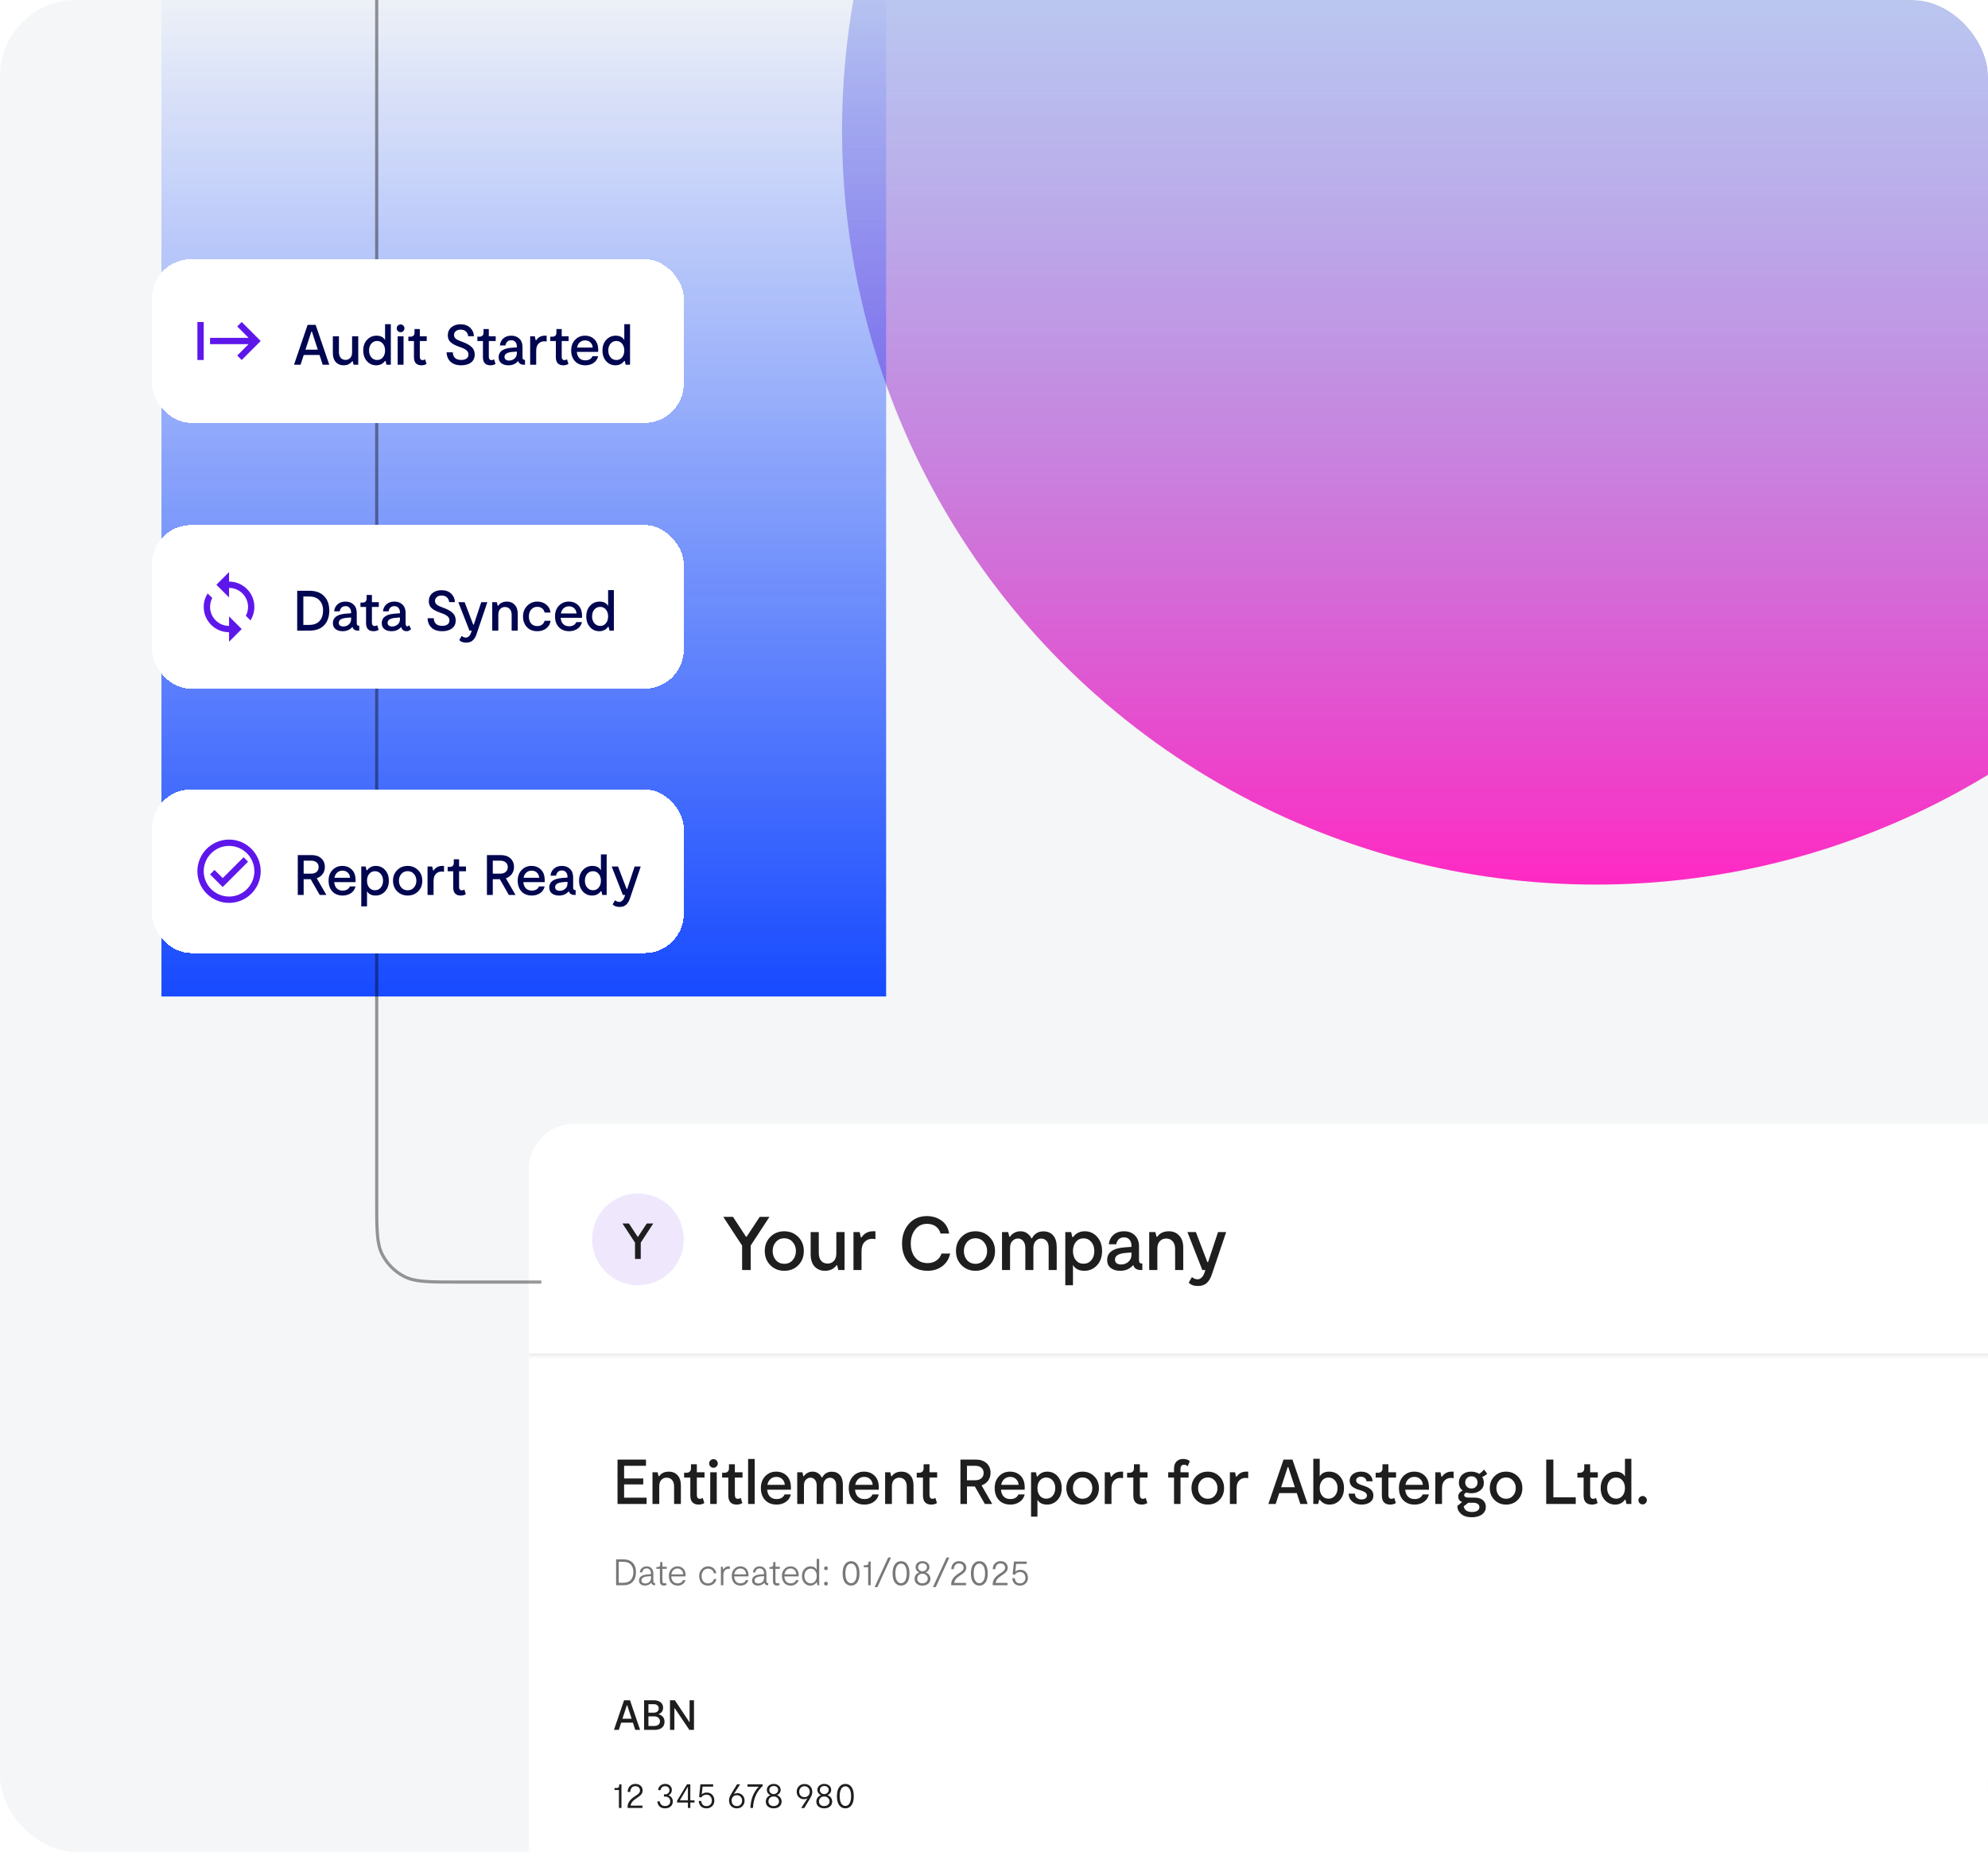 <svg width="628" height="585" viewBox="0 0 628 585" fill="none" xmlns="http://www.w3.org/2000/svg">
<g clip-path="url(#clip0_141_3657)">
<rect width="628" height="585" rx="24" fill="#F4F6F7"/>
<g filter="url(#filter0_f_141_3657)">
<circle cx="504.22" cy="41.22" r="238.22" fill="url(#paint0_linear_141_3657)"/>
</g>
<g filter="url(#filter1_f_141_3657)">
<rect x="51" y="-10" width="228.923" height="324.792" fill="url(#paint1_linear_141_3657)"/>
</g>
<g filter="url(#filter2_d_141_3657)">
<g clip-path="url(#clip1_141_3657)">
<rect x="171" y="355" width="1067.69" height="693.999" rx="14.428" fill="white"/>
<g clip-path="url(#clip2_141_3657)">
<path d="M201.155 473.115H208.262V475.097H199.073V461.083H208.062V463.045H201.155V467.049H207.201V468.931H201.155V473.115ZM215.302 464.887C216.423 464.887 217.33 465.267 218.024 466.028C218.732 466.775 219.085 467.843 219.085 469.231V475.097H216.943V469.591C216.943 468.671 216.723 467.977 216.283 467.509C215.855 467.029 215.288 466.789 214.581 466.789C213.94 466.789 213.393 467.016 212.939 467.469C212.486 467.923 212.259 468.604 212.259 469.511V475.097H210.117V465.087H211.738L212.038 466.328H212.239C212.906 465.367 213.927 464.887 215.302 464.887ZM226.495 474.816C225.962 475.137 225.374 475.297 224.734 475.297C222.959 475.297 222.071 474.343 222.071 472.434V466.769H220.109V465.247H220.71C221.751 465.247 222.271 464.78 222.271 463.846V462.565H224.133V465.087H226.555V466.769H224.133V472.234C224.133 473.061 224.46 473.475 225.114 473.475C225.421 473.475 225.715 473.382 225.995 473.195L226.495 474.816ZM230.34 463.265C230.086 463.532 229.772 463.666 229.399 463.666C229.025 463.666 228.698 463.532 228.418 463.265C228.151 462.998 228.017 462.678 228.017 462.304C228.017 461.931 228.151 461.61 228.418 461.343C228.698 461.077 229.025 460.943 229.399 460.943C229.772 460.943 230.086 461.077 230.34 461.343C230.607 461.61 230.74 461.931 230.74 462.304C230.74 462.678 230.607 462.998 230.34 463.265ZM230.42 465.087V475.097H228.358V465.087H230.42ZM238.499 474.816C237.965 475.137 237.378 475.297 236.737 475.297C234.962 475.297 234.075 474.343 234.075 472.434V466.769H232.113V465.247H232.714C233.755 465.247 234.275 464.78 234.275 463.846V462.565H236.137V465.087H238.559V466.769H236.137V472.234C236.137 473.061 236.464 473.475 237.118 473.475C237.425 473.475 237.718 473.382 237.999 473.195L238.499 474.816ZM240.321 460.883H242.403V475.097H240.321V460.883ZM249.181 464.887C250.609 464.887 251.77 465.367 252.664 466.328C253.559 467.289 253.946 468.711 253.826 470.592H246.338C246.418 471.513 246.712 472.241 247.219 472.774C247.726 473.295 248.44 473.555 249.361 473.555C249.922 473.555 250.422 473.435 250.863 473.195C251.316 472.941 251.643 472.574 251.844 472.094H253.826C253.585 473.108 253.051 473.896 252.224 474.456C251.397 475.017 250.436 475.297 249.341 475.297C247.806 475.297 246.592 474.823 245.698 473.876C244.804 472.915 244.356 471.64 244.356 470.052C244.356 468.544 244.81 467.309 245.718 466.348C246.639 465.374 247.793 464.887 249.181 464.887ZM246.418 469.051H251.904C251.877 468.357 251.623 467.77 251.143 467.289C250.663 466.795 250.029 466.548 249.241 466.548C248.507 466.548 247.887 466.775 247.379 467.229C246.886 467.67 246.565 468.277 246.418 469.051ZM266.775 464.907C267.842 464.907 268.69 465.261 269.317 465.968C269.944 466.662 270.258 467.703 270.258 469.091V475.097H268.136V469.191C268.136 468.417 267.949 467.83 267.575 467.429C267.215 467.016 266.741 466.809 266.154 466.809C265.593 466.809 265.113 467.029 264.713 467.469C264.312 467.896 264.112 468.49 264.112 469.251V475.097H261.99V469.311C261.99 468.51 261.803 467.89 261.429 467.449C261.056 467.009 260.595 466.789 260.048 466.789C259.501 466.789 259.014 467.002 258.587 467.429C258.173 467.843 257.966 468.437 257.966 469.211V475.097H255.844V465.087H257.466L257.766 466.328H257.946C258.2 465.915 258.567 465.574 259.047 465.307C259.528 465.027 260.081 464.887 260.709 464.887C261.416 464.887 262.017 465.074 262.51 465.447C263.018 465.821 263.371 466.248 263.571 466.729H263.752C264.005 466.208 264.379 465.774 264.873 465.427C265.38 465.08 266.014 464.907 266.775 464.907ZM276.942 464.887C278.37 464.887 279.531 465.367 280.425 466.328C281.32 467.289 281.707 468.711 281.587 470.592H274.099C274.179 471.513 274.473 472.241 274.98 472.774C275.487 473.295 276.201 473.555 277.122 473.555C277.683 473.555 278.183 473.435 278.624 473.195C279.077 472.941 279.404 472.574 279.605 472.094H281.587C281.346 473.108 280.812 473.896 279.985 474.456C279.158 475.017 278.197 475.297 277.102 475.297C275.567 475.297 274.353 474.823 273.459 473.876C272.565 472.915 272.117 471.64 272.117 470.052C272.117 468.544 272.571 467.309 273.479 466.348C274.4 465.374 275.554 464.887 276.942 464.887ZM274.179 469.051H279.665C279.638 468.357 279.384 467.77 278.904 467.289C278.424 466.795 277.79 466.548 277.002 466.548C276.268 466.548 275.648 466.775 275.14 467.229C274.647 467.67 274.326 468.277 274.179 469.051ZM288.79 464.887C289.911 464.887 290.819 465.267 291.513 466.028C292.22 466.775 292.574 467.843 292.574 469.231V475.097H290.432V469.591C290.432 468.671 290.211 467.977 289.771 467.509C289.344 467.029 288.777 466.789 288.069 466.789C287.429 466.789 286.882 467.016 286.428 467.469C285.974 467.923 285.747 468.604 285.747 469.511V475.097H283.605V465.087H285.227L285.527 466.328H285.727C286.394 465.367 287.415 464.887 288.79 464.887ZM299.984 474.816C299.45 475.137 298.863 475.297 298.222 475.297C296.447 475.297 295.56 474.343 295.56 472.434V466.769H293.598V465.247H294.198C295.239 465.247 295.76 464.78 295.76 463.846V462.565H297.622V465.087H300.044V466.769H297.622V472.234C297.622 473.061 297.949 473.475 298.603 473.475C298.909 473.475 299.203 473.382 299.483 473.195L299.984 474.816ZM317.449 475.097H315.107L311.944 469.571H309.462V475.097H307.4V461.083H312.304C313.692 461.083 314.807 461.464 315.648 462.224C316.488 462.985 316.909 464.006 316.909 465.287C316.909 466.208 316.655 467.022 316.148 467.73C315.641 468.424 314.947 468.924 314.066 469.231L317.449 475.097ZM309.462 463.045V467.61H312.044C312.885 467.61 313.539 467.403 314.006 466.989C314.487 466.562 314.727 466.001 314.727 465.307C314.727 464.6 314.487 464.046 314.006 463.646C313.539 463.245 312.885 463.045 312.044 463.045H309.462ZM323.041 464.887C324.469 464.887 325.63 465.367 326.524 466.328C327.418 467.289 327.806 468.711 327.685 470.592H320.198C320.278 471.513 320.572 472.241 321.079 472.774C321.586 473.295 322.3 473.555 323.221 473.555C323.782 473.555 324.282 473.435 324.723 473.195C325.176 472.941 325.503 472.574 325.704 472.094H327.685C327.445 473.108 326.911 473.896 326.084 474.456C325.256 475.017 324.295 475.297 323.201 475.297C321.666 475.297 320.452 474.823 319.558 473.876C318.663 472.915 318.216 471.64 318.216 470.052C318.216 468.544 318.67 467.309 319.578 466.348C320.499 465.374 321.653 464.887 323.041 464.887ZM320.278 469.051H325.764C325.737 468.357 325.483 467.77 325.003 467.289C324.522 466.795 323.888 466.548 323.101 466.548C322.367 466.548 321.746 466.775 321.239 467.229C320.745 467.67 320.425 468.277 320.278 469.051ZM331.766 466.408C332.5 465.394 333.521 464.887 334.829 464.887C336.137 464.887 337.224 465.374 338.092 466.348C338.959 467.309 339.393 468.557 339.393 470.092C339.393 471.64 338.946 472.895 338.052 473.855C337.158 474.816 336.05 475.297 334.729 475.297C333.301 475.297 332.3 474.783 331.726 473.755V479.101H329.704V465.087H331.245L331.546 466.408H331.766ZM334.509 473.435C335.349 473.435 336.03 473.128 336.55 472.514C337.084 471.887 337.351 471.079 337.351 470.092C337.351 469.118 337.084 468.317 336.55 467.69C336.017 467.062 335.336 466.749 334.509 466.749C333.681 466.749 333.007 467.062 332.487 467.69C331.979 468.304 331.726 469.104 331.726 470.092C331.726 471.079 331.979 471.887 332.487 472.514C333.007 473.128 333.681 473.435 334.509 473.435ZM346 475.297C344.532 475.297 343.304 474.803 342.317 473.815C341.342 472.828 340.855 471.58 340.855 470.072C340.855 468.577 341.342 467.343 342.317 466.368C343.291 465.381 344.512 464.887 345.98 464.887C347.448 464.887 348.676 465.381 349.664 466.368C350.651 467.343 351.145 468.584 351.145 470.092C351.145 471.6 350.658 472.848 349.684 473.835C348.709 474.81 347.482 475.297 346 475.297ZM343.778 472.494C344.352 473.135 345.093 473.455 346 473.455C346.908 473.455 347.642 473.135 348.202 472.494C348.776 471.84 349.063 471.039 349.063 470.092C349.063 469.158 348.776 468.364 348.202 467.71C347.628 467.056 346.888 466.729 345.98 466.729C345.086 466.729 344.352 467.056 343.778 467.71C343.217 468.35 342.937 469.144 342.937 470.092C342.937 471.039 343.217 471.84 343.778 472.494ZM358.113 464.887H358.773V466.969C358.533 466.902 358.233 466.869 357.873 466.869C357.099 466.869 356.445 467.149 355.911 467.71C355.377 468.257 355.11 469.084 355.11 470.192V475.097H352.988V465.087H354.609L354.93 466.488H355.11C355.831 465.421 356.832 464.887 358.113 464.887ZM366.434 474.816C365.9 475.137 365.313 475.297 364.673 475.297C362.898 475.297 362.01 474.343 362.01 472.434V466.769H360.048V465.247H360.649C361.69 465.247 362.21 464.78 362.21 463.846V462.565H364.072V465.087H366.494V466.769H364.072V472.234C364.072 473.061 364.399 473.475 365.053 473.475C365.36 473.475 365.654 473.382 365.934 473.195L366.434 474.816ZM376.913 464.066V465.087H379.476V466.769H376.913V475.097H374.871V466.769H373.029V465.087H374.871V463.866C374.871 462.945 375.131 462.218 375.652 461.684C376.186 461.15 376.866 460.883 377.694 460.883C378.655 460.883 379.375 461.123 379.856 461.604L379.195 463.185C378.848 462.865 378.461 462.705 378.034 462.705C377.287 462.705 376.913 463.159 376.913 464.066ZM385.53 475.297C384.062 475.297 382.834 474.803 381.847 473.815C380.872 472.828 380.385 471.58 380.385 470.072C380.385 468.577 380.872 467.343 381.847 466.368C382.821 465.381 384.042 464.887 385.51 464.887C386.978 464.887 388.206 465.381 389.194 466.368C390.181 467.343 390.675 468.584 390.675 470.092C390.675 471.6 390.188 472.848 389.214 473.835C388.239 474.81 387.012 475.297 385.53 475.297ZM383.308 472.494C383.882 473.135 384.623 473.455 385.53 473.455C386.438 473.455 387.172 473.135 387.732 472.494C388.306 471.84 388.593 471.039 388.593 470.092C388.593 469.158 388.306 468.364 387.732 467.71C387.158 467.056 386.418 466.729 385.51 466.729C384.616 466.729 383.882 467.056 383.308 467.71C382.748 468.35 382.467 469.144 382.467 470.092C382.467 471.039 382.748 471.84 383.308 472.494ZM397.643 464.887H398.304V466.969C398.063 466.902 397.763 466.869 397.403 466.869C396.629 466.869 395.975 467.149 395.441 467.71C394.907 468.257 394.64 469.084 394.64 470.192V475.097H392.518V465.087H394.14L394.46 466.488H394.64C395.361 465.421 396.362 464.887 397.643 464.887ZM414.766 475.097L413.645 471.673H408.1L406.979 475.097H404.677L409.461 461.083H412.284L417.068 475.097H414.766ZM408.7 469.812H413.045L410.963 463.446H410.782L408.7 469.812ZM423.896 464.887C425.217 464.887 426.325 465.367 427.219 466.328C428.114 467.289 428.561 468.544 428.561 470.092C428.561 471.627 428.127 472.881 427.259 473.855C426.392 474.816 425.304 475.297 423.996 475.297C422.688 475.297 421.667 474.79 420.933 473.775H420.713L420.413 475.097H418.871V460.843H420.893V466.428C421.467 465.401 422.468 464.887 423.896 464.887ZM421.654 472.514C422.175 473.128 422.849 473.435 423.676 473.435C424.503 473.435 425.184 473.121 425.718 472.494C426.252 471.867 426.519 471.066 426.519 470.092C426.519 469.104 426.252 468.304 425.718 467.69C425.197 467.062 424.517 466.749 423.676 466.749C422.849 466.749 422.175 467.062 421.654 467.69C421.147 468.304 420.893 469.104 420.893 470.092C420.893 471.079 421.147 471.887 421.654 472.514ZM437.85 472.454C437.85 473.348 437.497 474.049 436.789 474.556C436.082 475.05 435.181 475.297 434.087 475.297C432.872 475.297 431.898 474.977 431.164 474.336C430.43 473.695 430.049 472.861 430.023 471.834H432.025C432.038 472.447 432.252 472.908 432.665 473.215C433.092 473.522 433.579 473.675 434.127 473.675C434.607 473.675 435.008 473.569 435.328 473.355C435.648 473.141 435.808 472.841 435.808 472.454C435.808 472.027 435.621 471.687 435.248 471.433C434.874 471.18 434.327 470.946 433.606 470.732C433.259 470.639 432.952 470.546 432.685 470.452C432.432 470.345 432.145 470.212 431.824 470.052C431.517 469.878 431.264 469.698 431.064 469.511C430.864 469.311 430.69 469.064 430.543 468.771C430.41 468.464 430.343 468.137 430.343 467.79C430.343 466.922 430.683 466.222 431.364 465.688C432.045 465.154 432.905 464.887 433.946 464.887C435.041 464.887 435.915 465.181 436.569 465.768C437.223 466.355 437.57 467.076 437.61 467.93H435.668C435.641 467.503 435.461 467.156 435.128 466.889C434.794 466.622 434.374 466.488 433.866 466.488C433.453 466.488 433.106 466.595 432.825 466.809C432.545 467.009 432.405 467.289 432.405 467.65C432.405 468.023 432.565 468.33 432.885 468.57C433.219 468.797 433.753 469.024 434.487 469.251C435.568 469.571 436.395 469.972 436.969 470.452C437.557 470.933 437.85 471.6 437.85 472.454ZM444.947 474.816C444.413 475.137 443.826 475.297 443.185 475.297C441.41 475.297 440.523 474.343 440.523 472.434V466.769H438.561V465.247H439.161C440.202 465.247 440.723 464.78 440.723 463.846V462.565H442.585V465.087H445.007V466.769H442.585V472.234C442.585 473.061 442.912 473.475 443.566 473.475C443.873 473.475 444.166 473.382 444.447 473.195L444.947 474.816ZM450.741 464.887C452.17 464.887 453.331 465.367 454.225 466.328C455.119 467.289 455.506 468.711 455.386 470.592H447.899C447.979 471.513 448.272 472.241 448.78 472.774C449.287 473.295 450.001 473.555 450.922 473.555C451.482 473.555 451.983 473.435 452.423 473.195C452.877 472.941 453.204 472.574 453.404 472.094H455.386C455.146 473.108 454.612 473.896 453.784 474.456C452.957 475.017 451.996 475.297 450.902 475.297C449.367 475.297 448.152 474.823 447.258 473.876C446.364 472.915 445.917 471.64 445.917 470.052C445.917 468.544 446.371 467.309 447.278 466.348C448.199 465.374 449.353 464.887 450.741 464.887ZM447.979 469.051H453.464C453.437 468.357 453.184 467.77 452.703 467.289C452.223 466.795 451.589 466.548 450.802 466.548C450.068 466.548 449.447 466.775 448.94 467.229C448.446 467.67 448.126 468.277 447.979 469.051ZM462.529 464.887H463.19V466.969C462.95 466.902 462.649 466.869 462.289 466.869C461.515 466.869 460.861 467.149 460.327 467.71C459.793 468.257 459.526 469.084 459.526 470.192V475.097H457.404V465.087H459.026L459.346 466.488H459.526C460.247 465.421 461.248 464.887 462.529 464.887ZM473.801 465.528C473.467 465.915 472.94 466.262 472.22 466.569C472.567 467.116 472.74 467.736 472.74 468.43C472.74 469.418 472.366 470.212 471.619 470.813C470.885 471.413 469.937 471.713 468.776 471.713C468.256 471.713 467.742 471.64 467.235 471.493C466.754 471.707 466.514 471.96 466.514 472.254C466.514 472.814 467.041 473.095 468.096 473.095H469.737C470.912 473.095 471.806 473.355 472.42 473.876C473.047 474.396 473.361 475.117 473.361 476.038C473.361 477.025 472.96 477.813 472.16 478.4C471.359 479 470.278 479.301 468.916 479.301C467.475 479.301 466.354 478.947 465.553 478.24C464.752 477.546 464.359 476.705 464.372 475.717L465.873 474.496C465.059 474.162 464.652 473.582 464.652 472.754C464.652 471.94 465.113 471.306 466.034 470.853C465.246 470.239 464.853 469.411 464.853 468.37C464.853 467.356 465.206 466.522 465.914 465.868C466.621 465.214 467.548 464.887 468.696 464.887C469.697 464.887 470.545 465.12 471.239 465.588C471.799 465.281 472.313 464.827 472.78 464.226L473.801 465.528ZM467.395 469.671C467.769 470.032 468.242 470.212 468.816 470.212C469.39 470.212 469.857 470.032 470.218 469.671C470.578 469.298 470.758 468.837 470.758 468.29C470.758 467.743 470.578 467.289 470.218 466.929C469.871 466.555 469.41 466.368 468.836 466.368C468.249 466.368 467.769 466.555 467.395 466.929C467.035 467.289 466.854 467.75 466.854 468.31C466.854 468.844 467.035 469.298 467.395 469.671ZM471.339 476.118C471.339 475.651 471.159 475.304 470.798 475.077C470.451 474.836 469.984 474.716 469.397 474.716H467.815L466.374 475.857C466.601 477.045 467.482 477.639 469.017 477.639C469.711 477.639 470.271 477.506 470.698 477.239C471.125 476.972 471.339 476.598 471.339 476.118ZM479.761 475.297C478.293 475.297 477.065 474.803 476.078 473.815C475.103 472.828 474.616 471.58 474.616 470.072C474.616 468.577 475.103 467.343 476.078 466.368C477.052 465.381 478.273 464.887 479.741 464.887C481.209 464.887 482.437 465.381 483.425 466.368C484.412 467.343 484.906 468.584 484.906 470.092C484.906 471.6 484.419 472.848 483.445 473.835C482.47 474.81 481.243 475.297 479.761 475.297ZM477.539 472.494C478.113 473.135 478.854 473.455 479.761 473.455C480.669 473.455 481.403 473.135 481.963 472.494C482.537 471.84 482.824 471.039 482.824 470.092C482.824 469.158 482.537 468.364 481.963 467.71C481.389 467.056 480.649 466.729 479.741 466.729C478.847 466.729 478.113 467.056 477.539 467.71C476.979 468.35 476.698 469.144 476.698 470.092C476.698 471.039 476.979 471.84 477.539 472.494ZM494.703 473.015H501.769V475.097H492.44V461.083H494.703V473.015ZM508.68 474.816C508.146 475.137 507.559 475.297 506.918 475.297C505.143 475.297 504.256 474.343 504.256 472.434V466.769H502.294V465.247H502.894C503.935 465.247 504.456 464.78 504.456 463.846V462.565H506.318V465.087H508.74V466.769H506.318V472.234C506.318 473.061 506.645 473.475 507.299 473.475C507.606 473.475 507.899 473.382 508.18 473.195L508.68 474.816ZM517.317 460.843H519.339V475.097H517.798L517.497 473.775H517.277C516.543 474.79 515.522 475.297 514.214 475.297C512.906 475.297 511.819 474.816 510.951 473.855C510.084 472.881 509.65 471.627 509.65 470.092C509.65 468.544 510.097 467.289 510.991 466.328C511.885 465.367 512.993 464.887 514.314 464.887C515.742 464.887 516.743 465.401 517.317 466.428V460.843ZM512.493 472.494C513.026 473.121 513.707 473.435 514.535 473.435C515.362 473.435 516.029 473.128 516.536 472.514C517.057 471.887 517.317 471.079 517.317 470.092C517.317 469.104 517.057 468.304 516.536 467.69C516.029 467.062 515.362 466.749 514.535 466.749C513.694 466.749 513.006 467.062 512.473 467.69C511.952 468.304 511.692 469.104 511.692 470.092C511.692 471.066 511.959 471.867 512.493 472.494ZM523.826 474.856C523.573 475.11 523.266 475.237 522.906 475.237C522.545 475.237 522.232 475.11 521.965 474.856C521.698 474.59 521.564 474.276 521.564 473.916C521.564 473.555 521.698 473.248 521.965 472.995C522.232 472.728 522.545 472.594 522.906 472.594C523.266 472.594 523.573 472.721 523.826 472.975C524.093 473.228 524.227 473.542 524.227 473.916C524.227 474.276 524.093 474.59 523.826 474.856Z" fill="#1E1E1E"/>
<path d="M200.88 492.595C202.203 492.595 203.204 492.965 203.881 493.705C204.566 494.436 204.909 495.414 204.909 496.636C204.909 497.897 204.574 498.901 203.905 499.649C203.243 500.396 202.235 500.77 200.88 500.77H198.626V492.595H200.88ZM200.857 499.999C201.954 499.999 202.764 499.695 203.286 499.088C203.815 498.481 204.08 497.656 204.08 496.612C204.08 495.647 203.815 494.865 203.286 494.265C202.764 493.666 201.954 493.366 200.857 493.366H199.444V499.999H200.857ZM210.39 499.485C210.39 499.719 210.433 499.882 210.518 499.976C210.612 500.069 210.756 500.116 210.951 500.116V500.77H210.81C210.227 500.77 209.872 500.505 209.748 499.976C209.53 500.256 209.238 500.478 208.872 500.641C208.506 500.805 208.136 500.887 207.762 500.887C207.218 500.887 206.762 500.75 206.396 500.478C206.038 500.198 205.859 499.801 205.859 499.287C205.859 498.142 206.743 497.5 208.51 497.36L209.643 497.266V497.115C209.643 496.616 209.526 496.215 209.292 495.912C209.059 495.608 208.72 495.456 208.276 495.456C207.856 495.456 207.529 495.577 207.295 495.818C207.07 496.06 206.926 496.356 206.863 496.706H206.104C206.167 496.169 206.388 495.721 206.77 495.363C207.151 494.997 207.654 494.814 208.276 494.814C208.922 494.814 209.436 495.016 209.818 495.421C210.199 495.826 210.39 496.379 210.39 497.08V499.485ZM207.821 500.221C208.311 500.221 208.736 500.073 209.094 499.777C209.46 499.474 209.643 499.034 209.643 498.458V497.885L208.557 497.979C207.957 498.025 207.486 498.158 207.144 498.376C206.809 498.594 206.641 498.882 206.641 499.24C206.641 499.567 206.754 499.812 206.98 499.976C207.206 500.139 207.486 500.221 207.821 500.221ZM214.588 500.641C214.347 500.805 214.062 500.887 213.735 500.887C213.362 500.887 213.054 500.778 212.813 500.56C212.579 500.342 212.462 499.983 212.462 499.485V495.585H211.341V495.024H211.668C211.98 495.024 212.206 494.962 212.346 494.837C212.486 494.705 212.556 494.491 212.556 494.195V493.459H213.245V494.931H214.611V495.585H213.245V499.415C213.245 499.921 213.451 500.174 213.864 500.174C214.027 500.174 214.187 500.124 214.343 500.022L214.588 500.641ZM218.011 494.814C218.813 494.814 219.455 495.09 219.938 495.643C220.421 496.188 220.635 496.967 220.58 497.979H216.049C216.08 498.648 216.267 499.185 216.61 499.59C216.952 499.987 217.447 500.186 218.093 500.186C218.467 500.186 218.801 500.1 219.097 499.929C219.401 499.75 219.623 499.489 219.763 499.147H220.545C220.39 499.707 220.086 500.139 219.634 500.443C219.183 500.739 218.665 500.887 218.081 500.887C217.217 500.887 216.536 500.61 216.038 500.057C215.539 499.505 215.29 498.753 215.29 497.804C215.29 496.939 215.543 496.227 216.049 495.667C216.563 495.098 217.217 494.814 218.011 494.814ZM216.084 497.348H219.821C219.806 496.819 219.638 496.375 219.319 496.017C219 495.659 218.564 495.48 218.011 495.48C217.49 495.48 217.057 495.651 216.715 495.994C216.372 496.336 216.162 496.788 216.084 497.348ZM230.3 498.796C230.215 499.411 229.93 499.913 229.448 500.303C228.965 500.692 228.381 500.887 227.696 500.887C226.793 500.887 226.092 500.602 225.594 500.034C225.104 499.458 224.858 498.73 224.858 497.85C224.858 497.002 225.127 496.285 225.664 495.702C226.201 495.11 226.875 494.814 227.684 494.814C228.393 494.814 228.985 495.024 229.459 495.445C229.942 495.857 230.215 496.375 230.277 496.998H229.494C229.417 496.577 229.218 496.227 228.899 495.947C228.58 495.667 228.167 495.526 227.661 495.526C227.062 495.526 226.575 495.752 226.201 496.204C225.828 496.647 225.641 497.2 225.641 497.862C225.641 498.547 225.816 499.108 226.166 499.544C226.517 499.98 227.03 500.198 227.708 500.198C228.167 500.198 228.556 500.069 228.876 499.812C229.195 499.547 229.405 499.209 229.506 498.796H230.3ZM234.195 494.814H234.545V495.62C234.382 495.596 234.246 495.585 234.137 495.585C233.693 495.585 233.311 495.748 232.992 496.075C232.673 496.402 232.513 496.881 232.513 497.512V500.77H231.731V494.931H232.303L232.443 495.748H232.525C232.922 495.125 233.479 494.814 234.195 494.814ZM237.877 494.814C238.679 494.814 239.321 495.09 239.804 495.643C240.287 496.188 240.501 496.967 240.446 497.979H235.915C235.946 498.648 236.133 499.185 236.476 499.59C236.818 499.987 237.313 500.186 237.959 500.186C238.333 500.186 238.667 500.1 238.963 499.929C239.267 499.75 239.489 499.489 239.629 499.147H240.411C240.256 499.707 239.952 500.139 239.5 500.443C239.049 500.739 238.531 500.887 237.947 500.887C237.083 500.887 236.402 500.61 235.904 500.057C235.405 499.505 235.156 498.753 235.156 497.804C235.156 496.939 235.409 496.227 235.915 495.667C236.429 495.098 237.083 494.814 237.877 494.814ZM235.95 497.348H239.687C239.672 496.819 239.504 496.375 239.185 496.017C238.866 495.659 238.43 495.48 237.877 495.48C237.356 495.48 236.924 495.651 236.581 495.994C236.238 496.336 236.028 496.788 235.95 497.348ZM246.108 499.485C246.108 499.719 246.151 499.882 246.236 499.976C246.33 500.069 246.474 500.116 246.668 500.116V500.77H246.528C245.944 500.77 245.59 500.505 245.466 499.976C245.248 500.256 244.956 500.478 244.59 500.641C244.224 500.805 243.854 500.887 243.48 500.887C242.935 500.887 242.48 500.75 242.114 500.478C241.756 500.198 241.577 499.801 241.577 499.287C241.577 498.142 242.46 497.5 244.228 497.36L245.36 497.266V497.115C245.36 496.616 245.244 496.215 245.01 495.912C244.777 495.608 244.438 495.456 243.994 495.456C243.574 495.456 243.247 495.577 243.013 495.818C242.787 496.06 242.643 496.356 242.581 496.706H241.822C241.884 496.169 242.106 495.721 242.488 495.363C242.869 494.997 243.371 494.814 243.994 494.814C244.64 494.814 245.154 495.016 245.536 495.421C245.917 495.826 246.108 496.379 246.108 497.08V499.485ZM243.539 500.221C244.029 500.221 244.453 500.073 244.812 499.777C245.178 499.474 245.36 499.034 245.36 498.458V497.885L244.274 497.979C243.675 498.025 243.204 498.158 242.861 498.376C242.527 498.594 242.359 498.882 242.359 499.24C242.359 499.567 242.472 499.812 242.698 499.976C242.924 500.139 243.204 500.221 243.539 500.221ZM250.306 500.641C250.064 500.805 249.78 500.887 249.453 500.887C249.08 500.887 248.772 500.778 248.531 500.56C248.297 500.342 248.18 499.983 248.18 499.485V495.585H247.059V495.024H247.386C247.698 495.024 247.923 494.962 248.064 494.837C248.204 494.705 248.274 494.491 248.274 494.195V493.459H248.963V494.931H250.329V495.585H248.963V499.415C248.963 499.921 249.169 500.174 249.582 500.174C249.745 500.174 249.905 500.124 250.06 500.022L250.306 500.641ZM253.729 494.814C254.531 494.814 255.173 495.09 255.656 495.643C256.139 496.188 256.353 496.967 256.298 497.979H251.767C251.798 498.648 251.985 499.185 252.328 499.59C252.67 499.987 253.165 500.186 253.811 500.186C254.184 500.186 254.519 500.1 254.815 499.929C255.119 499.75 255.341 499.489 255.481 499.147H256.263C256.107 499.707 255.804 500.139 255.352 500.443C254.901 500.739 254.383 500.887 253.799 500.887C252.935 500.887 252.254 500.61 251.755 500.057C251.257 499.505 251.008 498.753 251.008 497.804C251.008 496.939 251.261 496.227 251.767 495.667C252.281 495.098 252.935 494.814 253.729 494.814ZM251.802 497.348H255.539C255.524 496.819 255.356 496.375 255.037 496.017C254.718 495.659 254.282 495.48 253.729 495.48C253.207 495.48 252.775 495.651 252.433 495.994C252.09 496.336 251.88 496.788 251.802 497.348ZM261.985 492.455H262.779V500.77H262.219L262.044 499.859H261.95C261.491 500.544 260.837 500.887 259.988 500.887C259.218 500.887 258.583 500.602 258.085 500.034C257.587 499.466 257.337 498.738 257.337 497.85C257.337 496.963 257.59 496.235 258.096 495.667C258.602 495.098 259.245 494.814 260.023 494.814C260.965 494.814 261.619 495.184 261.985 495.923V492.455ZM260.093 500.174C260.662 500.174 261.121 499.96 261.471 499.532C261.822 499.104 261.997 498.543 261.997 497.85C261.997 497.157 261.822 496.597 261.471 496.169C261.121 495.741 260.662 495.526 260.093 495.526C259.509 495.526 259.031 495.744 258.657 496.18C258.291 496.609 258.108 497.165 258.108 497.85C258.108 498.535 258.291 499.096 258.657 499.532C259.031 499.96 259.509 500.174 260.093 500.174ZM264.94 496.017C264.769 496.017 264.621 495.958 264.497 495.842C264.38 495.717 264.321 495.577 264.321 495.421C264.321 495.25 264.38 495.106 264.497 494.989C264.621 494.872 264.769 494.814 264.94 494.814C265.096 494.814 265.232 494.872 265.349 494.989C265.466 495.106 265.524 495.25 265.524 495.421C265.524 495.577 265.466 495.717 265.349 495.842C265.232 495.958 265.096 496.017 264.94 496.017ZM264.94 500.875C264.769 500.875 264.621 500.816 264.497 500.7C264.38 500.575 264.321 500.435 264.321 500.279C264.321 500.108 264.38 499.964 264.497 499.847C264.621 499.73 264.769 499.672 264.94 499.672C265.096 499.672 265.232 499.73 265.349 499.847C265.466 499.964 265.524 500.108 265.524 500.279C265.524 500.435 265.466 500.575 265.349 500.7C265.232 500.816 265.096 500.875 264.94 500.875ZM272.845 500.887C272.044 500.887 271.397 500.56 270.907 499.906C270.424 499.252 270.183 498.29 270.183 497.021C270.183 495.768 270.428 494.814 270.919 494.16C271.409 493.498 272.055 493.167 272.857 493.167C273.667 493.167 274.309 493.498 274.784 494.16C275.267 494.814 275.508 495.772 275.508 497.033C275.508 498.31 275.267 499.271 274.784 499.917C274.301 500.563 273.655 500.887 272.845 500.887ZM271.549 499.333C271.884 499.863 272.32 500.127 272.857 500.127C273.394 500.127 273.826 499.863 274.153 499.333C274.488 498.804 274.655 498.037 274.655 497.033C274.655 496.021 274.488 495.25 274.153 494.721C273.826 494.191 273.394 493.927 272.857 493.927C272.32 493.927 271.884 494.191 271.549 494.721C271.222 495.25 271.059 496.021 271.059 497.033C271.059 498.037 271.222 498.804 271.549 499.333ZM278.248 500.77V495.106H276.858V494.464H277.524C278.069 494.464 278.341 494.199 278.341 493.67V493.296H279.054V500.77H278.248ZM285.462 492.011L281.176 501.354H280.288L284.586 492.011H285.462ZM288.629 500.887C287.827 500.887 287.181 500.56 286.69 499.906C286.208 499.252 285.966 498.29 285.966 497.021C285.966 495.768 286.211 494.814 286.702 494.16C287.192 493.498 287.839 493.167 288.64 493.167C289.45 493.167 290.092 493.498 290.567 494.16C291.05 494.814 291.291 495.772 291.291 497.033C291.291 498.31 291.05 499.271 290.567 499.917C290.085 500.563 289.438 500.887 288.629 500.887ZM287.333 499.333C287.667 499.863 288.103 500.127 288.64 500.127C289.178 500.127 289.61 499.863 289.937 499.333C290.271 498.804 290.439 498.037 290.439 497.033C290.439 496.021 290.271 495.25 289.937 494.721C289.61 494.191 289.178 493.927 288.64 493.927C288.103 493.927 287.667 494.191 287.333 494.721C287.006 495.25 286.842 496.021 286.842 497.033C286.842 498.037 287.006 498.804 287.333 499.333ZM296.473 496.753C296.886 496.885 297.228 497.134 297.501 497.5C297.773 497.858 297.909 498.275 297.909 498.75C297.909 499.388 297.676 499.906 297.209 500.303C296.742 500.692 296.138 500.887 295.399 500.887C294.651 500.887 294.048 500.692 293.589 500.303C293.137 499.913 292.911 499.4 292.911 498.761C292.911 498.271 293.048 497.846 293.32 497.488C293.6 497.122 293.943 496.877 294.348 496.753V496.694C294.029 496.577 293.764 496.367 293.554 496.064C293.343 495.76 293.238 495.429 293.238 495.071C293.238 494.503 293.449 494.043 293.869 493.693C294.297 493.343 294.807 493.167 295.399 493.167C296.006 493.167 296.524 493.343 296.952 493.693C297.38 494.036 297.594 494.495 297.594 495.071C297.594 495.445 297.485 495.776 297.267 496.064C297.057 496.352 296.792 496.562 296.473 496.694V496.753ZM295.422 493.833C295.017 493.833 294.682 493.946 294.418 494.172C294.153 494.398 294.021 494.697 294.021 495.071C294.021 495.468 294.157 495.787 294.429 496.029C294.71 496.27 295.029 496.391 295.387 496.391C295.761 496.391 296.092 496.27 296.38 496.029C296.668 495.779 296.812 495.456 296.812 495.059C296.812 494.686 296.679 494.39 296.415 494.172C296.15 493.946 295.819 493.833 295.422 493.833ZM295.364 500.174C295.846 500.174 296.251 500.038 296.578 499.765C296.913 499.493 297.08 499.135 297.08 498.691C297.08 498.278 296.925 497.916 296.613 497.605C296.31 497.294 295.901 497.138 295.387 497.138C294.873 497.138 294.468 497.294 294.173 497.605C293.885 497.916 293.74 498.286 293.74 498.714C293.74 499.15 293.892 499.505 294.196 499.777C294.507 500.042 294.897 500.174 295.364 500.174ZM303.891 492.011L299.605 501.354H298.717L303.015 492.011H303.891ZM307.313 497.675C306.114 498.454 305.491 499.24 305.444 500.034H309.169V500.77H304.487V500.396C304.487 499.765 304.677 499.182 305.059 498.644C305.44 498.107 305.939 497.64 306.554 497.243C307.317 496.753 307.791 496.41 307.978 496.215C308.266 495.92 308.41 495.596 308.41 495.246C308.41 494.849 308.278 494.526 308.013 494.277C307.756 494.02 307.398 493.892 306.939 493.892C306.394 493.892 305.993 494.071 305.736 494.429C305.479 494.779 305.335 495.203 305.304 495.702H304.498C304.498 495.297 304.58 494.907 304.743 494.534C304.907 494.16 305.179 493.841 305.561 493.576C305.95 493.304 306.413 493.167 306.951 493.167C307.62 493.167 308.165 493.358 308.586 493.74C309.014 494.121 309.228 494.619 309.228 495.234C309.228 495.523 309.177 495.783 309.076 496.017C308.983 496.25 308.831 496.472 308.621 496.683C308.41 496.885 308.22 497.052 308.048 497.185C307.877 497.309 307.632 497.473 307.313 497.675ZM313.364 500.887C312.563 500.887 311.916 500.56 311.426 499.906C310.943 499.252 310.702 498.29 310.702 497.021C310.702 495.768 310.947 494.814 311.438 494.16C311.928 493.498 312.574 493.167 313.376 493.167C314.186 493.167 314.828 493.498 315.303 494.16C315.786 494.814 316.027 495.772 316.027 497.033C316.027 498.31 315.786 499.271 315.303 499.917C314.82 500.563 314.174 500.887 313.364 500.887ZM312.068 499.333C312.403 499.863 312.839 500.127 313.376 500.127C313.913 500.127 314.345 499.863 314.672 499.333C315.007 498.804 315.174 498.037 315.174 497.033C315.174 496.021 315.007 495.25 314.672 494.721C314.345 494.191 313.913 493.927 313.376 493.927C312.839 493.927 312.403 494.191 312.068 494.721C311.741 495.25 311.578 496.021 311.578 497.033C311.578 498.037 311.741 498.804 312.068 499.333ZM320.416 497.675C319.217 498.454 318.594 499.24 318.548 500.034H322.273V500.77H317.59V500.396C317.59 499.765 317.781 499.182 318.162 498.644C318.544 498.107 319.042 497.64 319.657 497.243C320.42 496.753 320.895 496.41 321.082 496.215C321.37 495.92 321.514 495.596 321.514 495.246C321.514 494.849 321.381 494.526 321.117 494.277C320.86 494.02 320.502 493.892 320.042 493.892C319.497 493.892 319.096 494.071 318.839 494.429C318.583 494.779 318.439 495.203 318.407 495.702H317.602C317.602 495.297 317.683 494.907 317.847 494.534C318.01 494.16 318.283 493.841 318.664 493.576C319.054 493.304 319.517 493.167 320.054 493.167C320.724 493.167 321.268 493.358 321.689 493.74C322.117 494.121 322.331 494.619 322.331 495.234C322.331 495.523 322.281 495.783 322.179 496.017C322.086 496.25 321.934 496.472 321.724 496.683C321.514 496.885 321.323 497.052 321.152 497.185C320.98 497.309 320.735 497.473 320.416 497.675ZM326.316 495.9C327.04 495.9 327.62 496.134 328.056 496.601C328.492 497.06 328.71 497.679 328.71 498.458C328.71 499.174 328.477 499.758 328.01 500.209C327.55 500.661 326.962 500.887 326.246 500.887C325.475 500.887 324.88 500.669 324.459 500.233C324.039 499.789 323.817 499.228 323.794 498.551H324.576C324.607 499.049 324.763 499.446 325.043 499.742C325.331 500.038 325.725 500.186 326.223 500.186C326.721 500.186 327.13 500.026 327.449 499.707C327.768 499.388 327.928 498.967 327.928 498.446C327.928 497.901 327.772 497.453 327.461 497.103C327.149 496.753 326.744 496.577 326.246 496.577C325.888 496.577 325.557 496.655 325.254 496.811C324.95 496.967 324.716 497.189 324.553 497.477L323.899 497.29L324.308 493.296H328.337V494.032H324.997L324.74 496.484C325.145 496.095 325.67 495.9 326.316 495.9Z" fill="#787878"/>
<path d="M204.672 546.462L203.925 544.18H200.228L199.48 546.462H197.945L201.135 537.12H203.017L206.207 546.462H204.672ZM200.628 542.939H203.524L202.136 538.694H202.016L200.628 542.939ZM212.107 541.551C213.317 541.924 213.922 542.707 213.922 543.899C213.922 544.745 213.633 545.385 213.054 545.821C212.476 546.248 211.751 546.462 210.879 546.462H207.462V537.12H210.545C211.417 537.12 212.12 537.324 212.654 537.734C213.197 538.134 213.468 538.708 213.468 539.455C213.468 540.443 213.014 541.11 212.107 541.457V541.551ZM208.837 538.347V541.03H210.492C210.999 541.03 211.391 540.91 211.666 540.67C211.942 540.421 212.08 540.082 212.08 539.655C212.08 539.237 211.933 538.917 211.64 538.694C211.355 538.463 210.986 538.347 210.532 538.347H208.837ZM210.639 545.234C211.208 545.234 211.658 545.105 211.987 544.847C212.316 544.589 212.481 544.229 212.481 543.766C212.481 543.303 212.316 542.93 211.987 542.645C211.666 542.351 211.23 542.204 210.679 542.204H208.837V545.234H210.639ZM221.84 537.12H223.228V546.462H221.76L217.155 539.629H217.035V546.462H215.647V537.12H217.195L221.706 543.913H221.84V537.12Z" fill="#1E1E1E"/>
<path d="M199.514 571.135V565.471H198.124V564.829H198.79C199.335 564.829 199.607 564.564 199.607 564.035V563.661H200.319V571.135H199.514ZM205.086 568.04C203.887 568.819 203.264 569.605 203.217 570.399H206.942V571.135H202.26V570.761C202.26 570.131 202.45 569.547 202.832 569.01C203.213 568.472 203.712 568.005 204.327 567.608C205.09 567.118 205.565 566.775 205.751 566.581C206.039 566.285 206.183 565.962 206.183 565.611C206.183 565.214 206.051 564.891 205.786 564.642C205.529 564.385 205.171 564.257 204.712 564.257C204.167 564.257 203.766 564.436 203.509 564.794C203.252 565.144 203.108 565.569 203.077 566.067H202.271C202.271 565.662 202.353 565.273 202.517 564.899C202.68 564.525 202.953 564.206 203.334 563.941C203.723 563.669 204.187 563.533 204.724 563.533C205.393 563.533 205.938 563.723 206.359 564.105C206.787 564.486 207.001 564.985 207.001 565.6C207.001 565.888 206.95 566.149 206.849 566.382C206.756 566.616 206.604 566.838 206.394 567.048C206.183 567.25 205.993 567.418 205.821 567.55C205.65 567.674 205.405 567.838 205.086 568.04ZM215.219 567.176C215.624 567.309 215.943 567.542 216.176 567.877C216.418 568.212 216.538 568.609 216.538 569.068C216.538 569.722 216.316 570.251 215.873 570.656C215.437 571.053 214.845 571.252 214.098 571.252C213.342 571.252 212.759 571.053 212.346 570.656C211.933 570.251 211.7 569.714 211.645 569.045H212.428C212.459 569.457 212.615 569.808 212.895 570.096C213.183 570.384 213.584 570.528 214.098 570.528C214.573 570.528 214.962 570.392 215.265 570.119C215.569 569.847 215.721 569.485 215.721 569.033C215.721 568.597 215.581 568.239 215.3 567.959C215.02 567.678 214.627 567.538 214.121 567.538H213.736V566.826H214.109C214.522 566.826 214.853 566.705 215.102 566.464C215.351 566.215 215.476 565.903 215.476 565.53C215.476 565.156 215.351 564.852 215.102 564.619C214.861 564.377 214.53 564.257 214.109 564.257C213.712 564.257 213.385 564.37 213.128 564.595C212.871 564.821 212.727 565.125 212.696 565.506H211.914C211.914 564.93 212.132 564.459 212.568 564.093C213.004 563.72 213.529 563.533 214.144 563.533C214.752 563.533 215.25 563.716 215.639 564.082C216.036 564.447 216.235 564.891 216.235 565.413C216.235 566.191 215.896 566.764 215.219 567.13V567.176ZM223.388 568.741V569.418H222.068V571.135H221.309V569.418H217.887V568.834L221.017 563.661H222.068V568.741H223.388ZM218.752 568.741H221.309V564.56H221.216L218.752 568.741ZM227.26 566.265C227.984 566.265 228.564 566.499 229 566.966C229.436 567.425 229.654 568.044 229.654 568.823C229.654 569.539 229.42 570.123 228.953 570.574C228.494 571.026 227.906 571.252 227.19 571.252C226.419 571.252 225.823 571.034 225.403 570.598C224.983 570.154 224.761 569.594 224.737 568.916H225.52C225.551 569.414 225.707 569.812 225.987 570.107C226.275 570.403 226.668 570.551 227.166 570.551C227.665 570.551 228.073 570.392 228.392 570.072C228.712 569.753 228.871 569.333 228.871 568.811C228.871 568.266 228.716 567.818 228.404 567.468C228.093 567.118 227.688 566.943 227.19 566.943C226.832 566.943 226.501 567.021 226.197 567.176C225.893 567.332 225.66 567.554 225.496 567.842L224.842 567.655L225.251 563.661H229.28V564.397H225.94L225.683 566.849C226.088 566.46 226.614 566.265 227.26 566.265ZM237.015 566.452C237.575 566.452 238.081 566.666 238.533 567.094C238.985 567.523 239.21 568.095 239.21 568.811C239.21 569.512 238.981 570.096 238.521 570.563C238.07 571.022 237.482 571.252 236.758 571.252C236.018 571.252 235.423 571.022 234.971 570.563C234.52 570.103 234.294 569.496 234.294 568.741C234.294 568.336 234.368 567.959 234.516 567.608C234.672 567.25 234.909 566.814 235.228 566.3L236.828 563.661H237.797L235.777 566.791C235.894 566.713 235.979 566.658 236.034 566.627C236.088 566.588 236.201 566.55 236.373 566.511C236.552 566.472 236.766 566.452 237.015 566.452ZM236.758 570.551C237.264 570.551 237.669 570.384 237.972 570.049C238.276 569.706 238.428 569.29 238.428 568.799C238.428 568.325 238.276 567.924 237.972 567.597C237.677 567.27 237.276 567.106 236.77 567.106C236.264 567.106 235.859 567.27 235.555 567.597C235.252 567.924 235.1 568.325 235.1 568.799C235.1 569.29 235.252 569.706 235.555 570.049C235.859 570.384 236.26 570.551 236.758 570.551ZM240.121 563.661H244.921V564.187C243.029 565.907 242.009 568.223 241.861 571.135H241.044C241.122 569.601 241.383 568.309 241.826 567.258C242.278 566.199 242.893 565.249 243.672 564.409H240.121V563.661ZM249.477 567.118C249.889 567.25 250.232 567.499 250.504 567.865C250.777 568.223 250.913 568.64 250.913 569.115C250.913 569.753 250.679 570.271 250.212 570.668C249.745 571.057 249.142 571.252 248.402 571.252C247.655 571.252 247.051 571.057 246.592 570.668C246.141 570.279 245.915 569.765 245.915 569.126C245.915 568.636 246.051 568.212 246.324 567.854C246.604 567.488 246.946 567.242 247.351 567.118V567.059C247.032 566.943 246.767 566.732 246.557 566.429C246.347 566.125 246.242 565.794 246.242 565.436C246.242 564.868 246.452 564.409 246.872 564.058C247.301 563.708 247.811 563.533 248.402 563.533C249.009 563.533 249.527 563.708 249.955 564.058C250.384 564.401 250.598 564.86 250.598 565.436C250.598 565.81 250.489 566.141 250.271 566.429C250.06 566.717 249.796 566.927 249.477 567.059V567.118ZM248.426 564.198C248.021 564.198 247.686 564.311 247.421 564.537C247.157 564.763 247.024 565.063 247.024 565.436C247.024 565.833 247.16 566.152 247.433 566.394C247.713 566.635 248.032 566.756 248.391 566.756C248.764 566.756 249.095 566.635 249.383 566.394C249.671 566.145 249.815 565.822 249.815 565.425C249.815 565.051 249.683 564.755 249.418 564.537C249.153 564.311 248.823 564.198 248.426 564.198ZM248.367 570.539C248.85 570.539 249.255 570.403 249.582 570.131C249.916 569.858 250.084 569.5 250.084 569.056C250.084 568.644 249.928 568.282 249.617 567.97C249.313 567.659 248.904 567.503 248.391 567.503C247.877 567.503 247.472 567.659 247.176 567.97C246.888 568.282 246.744 568.652 246.744 569.08C246.744 569.516 246.896 569.87 247.199 570.142C247.511 570.407 247.9 570.539 248.367 570.539ZM257.875 568.367C257.315 568.367 256.809 568.153 256.357 567.725C255.906 567.297 255.68 566.725 255.68 566.008C255.68 565.308 255.906 564.728 256.357 564.268C256.816 563.801 257.408 563.568 258.132 563.568C258.872 563.568 259.467 563.797 259.919 564.257C260.37 564.716 260.596 565.323 260.596 566.078C260.596 566.483 260.518 566.865 260.363 567.223C260.215 567.573 259.981 568.005 259.662 568.519L258.062 571.158H257.093L259.113 568.029C258.996 568.107 258.911 568.165 258.856 568.204C258.802 568.235 258.685 568.27 258.506 568.309C258.335 568.348 258.124 568.367 257.875 568.367ZM258.132 564.268C257.626 564.268 257.221 564.44 256.918 564.782C256.614 565.117 256.462 565.53 256.462 566.02C256.462 566.495 256.61 566.896 256.906 567.223C257.21 567.55 257.614 567.713 258.12 567.713C258.626 567.713 259.031 567.55 259.335 567.223C259.639 566.896 259.79 566.495 259.79 566.02C259.79 565.53 259.639 565.117 259.335 564.782C259.031 564.44 258.63 564.268 258.132 564.268ZM265.442 567.118C265.855 567.25 266.198 567.499 266.47 567.865C266.743 568.223 266.879 568.64 266.879 569.115C266.879 569.753 266.645 570.271 266.178 570.668C265.711 571.057 265.108 571.252 264.368 571.252C263.621 571.252 263.017 571.057 262.558 570.668C262.106 570.279 261.881 569.765 261.881 569.126C261.881 568.636 262.017 568.212 262.289 567.854C262.57 567.488 262.912 567.242 263.317 567.118V567.059C262.998 566.943 262.733 566.732 262.523 566.429C262.313 566.125 262.208 565.794 262.208 565.436C262.208 564.868 262.418 564.409 262.838 564.058C263.266 563.708 263.776 563.533 264.368 563.533C264.975 563.533 265.493 563.708 265.921 564.058C266.349 564.401 266.563 564.86 266.563 565.436C266.563 565.81 266.454 566.141 266.236 566.429C266.026 566.717 265.762 566.927 265.442 567.059V567.118ZM264.391 564.198C263.987 564.198 263.652 564.311 263.387 564.537C263.122 564.763 262.99 565.063 262.99 565.436C262.99 565.833 263.126 566.152 263.399 566.394C263.679 566.635 263.998 566.756 264.356 566.756C264.73 566.756 265.061 566.635 265.349 566.394C265.637 566.145 265.781 565.822 265.781 565.425C265.781 565.051 265.649 564.755 265.384 564.537C265.119 564.311 264.788 564.198 264.391 564.198ZM264.333 570.539C264.816 570.539 265.22 570.403 265.547 570.131C265.882 569.858 266.05 569.5 266.05 569.056C266.05 568.644 265.894 568.282 265.583 567.97C265.279 567.659 264.87 567.503 264.356 567.503C263.843 567.503 263.438 567.659 263.142 567.97C262.854 568.282 262.71 568.652 262.71 569.08C262.71 569.516 262.862 569.87 263.165 570.142C263.477 570.407 263.866 570.539 264.333 570.539ZM271.044 571.252C270.242 571.252 269.595 570.925 269.105 570.271C268.622 569.617 268.381 568.655 268.381 567.386C268.381 566.133 268.626 565.179 269.117 564.525C269.607 563.864 270.253 563.533 271.055 563.533C271.865 563.533 272.507 563.864 272.982 564.525C273.465 565.179 273.706 566.137 273.706 567.398C273.706 568.675 273.465 569.636 272.982 570.283C272.499 570.929 271.853 571.252 271.044 571.252ZM269.747 569.699C270.082 570.228 270.518 570.493 271.055 570.493C271.592 570.493 272.024 570.228 272.351 569.699C272.686 569.169 272.854 568.402 272.854 567.398C272.854 566.386 272.686 565.615 272.351 565.086C272.024 564.556 271.592 564.292 271.055 564.292C270.518 564.292 270.082 564.556 269.747 565.086C269.42 565.615 269.257 566.386 269.257 567.398C269.257 568.402 269.42 569.169 269.747 569.699Z" fill="#1E1E1E"/>
</g>
<mask id="path-11-inside-1_141_3657" fill="white">
<path d="M171 355H1238.69V428.403H171V355Z"/>
</mask>
<path d="M1238.69 428.403V427.569H171V428.403V429.238H1238.69V428.403Z" fill="#E9E9E9" mask="url(#path-11-inside-1_141_3657)"/>
<circle cx="205.519" cy="391.5" r="14.5" fill="#EFE8FD"/>
<path d="M208.312 386.502H210.36L206.408 392.55V397.702H204.6V392.55L200.632 386.502H202.68L205.416 390.678H205.56L208.312 386.502Z" fill="#1E1E1E"/>
<path d="M243.995 384.402H247.067L241.139 393.474V401.202H238.427V393.474L232.475 384.402H235.547L239.651 390.666H239.867L243.995 384.402ZM251.755 401.442C249.995 401.442 248.523 400.85 247.339 399.666C246.171 398.482 245.587 396.986 245.587 395.178C245.587 393.386 246.171 391.906 247.339 390.738C248.507 389.554 249.971 388.962 251.731 388.962C253.491 388.962 254.963 389.554 256.147 390.738C257.331 391.906 257.923 393.394 257.923 395.202C257.923 397.01 257.339 398.506 256.171 399.69C255.003 400.858 253.531 401.442 251.755 401.442ZM249.091 398.082C249.779 398.85 250.667 399.234 251.755 399.234C252.843 399.234 253.723 398.85 254.395 398.082C255.083 397.298 255.427 396.338 255.427 395.202C255.427 394.082 255.083 393.13 254.395 392.346C253.707 391.562 252.819 391.17 251.731 391.17C250.659 391.17 249.779 391.562 249.091 392.346C248.419 393.114 248.083 394.066 248.083 395.202C248.083 396.338 248.419 397.298 249.091 398.082ZM264.596 401.442C263.268 401.442 262.18 400.994 261.332 400.098C260.5 399.186 260.084 397.898 260.084 396.234V389.202H262.652V395.802C262.652 396.906 262.908 397.746 263.42 398.322C263.932 398.882 264.612 399.162 265.46 399.162C266.228 399.162 266.876 398.89 267.404 398.346C267.932 397.802 268.196 396.986 268.196 395.898V389.202H270.788V401.202H268.82L268.46 399.714H268.244C267.396 400.866 266.18 401.442 264.596 401.442ZM279.753 388.962H280.545V391.458C280.257 391.378 279.897 391.338 279.465 391.338C278.537 391.338 277.753 391.674 277.113 392.346C276.473 393.002 276.153 393.994 276.153 395.322V401.202H273.609V389.202H275.553L275.937 390.882H276.153C277.017 389.602 278.217 388.962 279.753 388.962ZM304.145 395.994C303.809 397.658 302.985 398.986 301.673 399.978C300.377 400.954 298.833 401.442 297.041 401.442C294.577 401.442 292.609 400.642 291.137 399.042C289.681 397.442 288.953 395.37 288.953 392.826C288.953 390.314 289.673 388.242 291.113 386.61C292.569 384.978 294.457 384.162 296.777 384.162C298.569 384.162 300.113 384.634 301.409 385.578C302.721 386.506 303.529 387.874 303.833 389.682H301.121C300.865 388.722 300.361 387.97 299.609 387.426C298.873 386.882 297.945 386.61 296.825 386.61C295.289 386.61 294.049 387.21 293.105 388.41C292.177 389.594 291.713 391.066 291.713 392.826C291.713 394.682 292.193 396.178 293.153 397.314C294.113 398.45 295.409 399.018 297.041 399.018C298.097 399.018 299.017 398.746 299.801 398.202C300.585 397.642 301.129 396.906 301.433 395.994H304.145ZM312.154 401.442C310.394 401.442 308.922 400.85 307.738 399.666C306.57 398.482 305.986 396.986 305.986 395.178C305.986 393.386 306.57 391.906 307.738 390.738C308.906 389.554 310.37 388.962 312.13 388.962C313.89 388.962 315.362 389.554 316.546 390.738C317.73 391.906 318.322 393.394 318.322 395.202C318.322 397.01 317.738 398.506 316.57 399.69C315.402 400.858 313.93 401.442 312.154 401.442ZM309.49 398.082C310.178 398.85 311.066 399.234 312.154 399.234C313.242 399.234 314.122 398.85 314.794 398.082C315.482 397.298 315.826 396.338 315.826 395.202C315.826 394.082 315.482 393.13 314.794 392.346C314.106 391.562 313.218 391.17 312.13 391.17C311.058 391.17 310.178 391.562 309.49 392.346C308.818 393.114 308.482 394.066 308.482 395.202C308.482 396.338 308.818 397.298 309.49 398.082ZM333.635 388.986C334.915 388.986 335.931 389.41 336.683 390.258C337.435 391.09 337.811 392.338 337.811 394.002V401.202H335.267V394.122C335.267 393.194 335.043 392.49 334.595 392.01C334.163 391.514 333.595 391.266 332.891 391.266C332.219 391.266 331.643 391.53 331.163 392.058C330.683 392.57 330.443 393.282 330.443 394.194V401.202H327.899V394.266C327.899 393.306 327.675 392.562 327.227 392.034C326.779 391.506 326.227 391.242 325.571 391.242C324.915 391.242 324.331 391.498 323.819 392.01C323.323 392.506 323.075 393.218 323.075 394.146V401.202H320.531V389.202H322.475L322.835 390.69H323.051C323.355 390.194 323.795 389.786 324.371 389.466C324.947 389.13 325.611 388.962 326.363 388.962C327.211 388.962 327.931 389.186 328.523 389.634C329.131 390.082 329.555 390.594 329.795 391.17H330.011C330.315 390.546 330.763 390.026 331.355 389.61C331.963 389.194 332.723 388.986 333.635 388.986ZM342.995 390.786C343.875 389.57 345.099 388.962 346.667 388.962C348.235 388.962 349.539 389.546 350.579 390.714C351.619 391.866 352.139 393.362 352.139 395.202C352.139 397.058 351.603 398.562 350.531 399.714C349.459 400.866 348.131 401.442 346.547 401.442C344.835 401.442 343.635 400.826 342.947 399.594V406.002H340.523V389.202H342.371L342.731 390.786H342.995ZM346.283 399.21C347.291 399.21 348.107 398.842 348.731 398.106C349.371 397.354 349.691 396.386 349.691 395.202C349.691 394.034 349.371 393.074 348.731 392.322C348.091 391.57 347.275 391.194 346.283 391.194C345.291 391.194 344.483 391.57 343.859 392.322C343.251 393.058 342.947 394.018 342.947 395.202C342.947 396.386 343.251 397.354 343.859 398.106C344.483 398.842 345.291 399.21 346.283 399.21ZM363.807 398.01C363.807 398.442 363.887 398.746 364.047 398.922C364.223 399.082 364.495 399.162 364.863 399.162V401.202H364.407C363.095 401.202 362.287 400.674 361.983 399.618C360.975 400.834 359.599 401.442 357.855 401.442C356.639 401.442 355.647 401.146 354.879 400.554C354.127 399.962 353.751 399.122 353.751 398.034C353.751 395.666 355.551 394.338 359.151 394.05L361.431 393.882V393.594C361.431 392.762 361.223 392.106 360.807 391.626C360.407 391.13 359.839 390.882 359.103 390.882C358.351 390.882 357.767 391.098 357.351 391.53C356.951 391.962 356.711 392.474 356.631 393.066H354.279C354.391 391.866 354.871 390.882 355.719 390.114C356.567 389.346 357.687 388.962 359.079 388.962C360.487 388.962 361.623 389.386 362.487 390.234C363.367 391.066 363.807 392.242 363.807 393.762V398.01ZM358.143 399.45C359.023 399.45 359.791 399.17 360.447 398.61C361.103 398.05 361.431 397.274 361.431 396.282V395.658L359.607 395.802C357.351 395.978 356.223 396.674 356.223 397.89C356.223 398.402 356.399 398.794 356.751 399.066C357.119 399.322 357.583 399.45 358.143 399.45ZM373.247 388.962C374.591 388.962 375.679 389.418 376.511 390.33C377.359 391.226 377.783 392.506 377.783 394.17V401.202H375.215V394.602C375.215 393.498 374.951 392.666 374.423 392.106C373.911 391.53 373.231 391.242 372.383 391.242C371.615 391.242 370.959 391.514 370.415 392.058C369.871 392.602 369.599 393.418 369.599 394.506V401.202H367.031V389.202H368.975L369.335 390.69H369.575C370.375 389.538 371.599 388.962 373.247 388.962ZM388.776 389.202H391.344L386.832 402.546C386.448 403.73 385.912 404.642 385.224 405.282C384.552 405.922 383.608 406.242 382.392 406.242C381.128 406.242 380.168 405.89 379.512 405.186L380.52 403.434C381.096 403.898 381.688 404.13 382.296 404.13C382.776 404.13 383.2 403.946 383.568 403.578C383.952 403.226 384.24 402.77 384.432 402.21L384.768 401.202H383.808L379.104 389.202H381.768L385.392 398.682H385.632L388.776 389.202Z" fill="#1E1E1E"/>
</g>
</g>
<path opacity="0.4" d="M119 -1L119 294.048L119 379.4C119 388.361 119 392.841 120.744 396.264C122.278 399.274 124.726 401.722 127.736 403.256C131.159 405 135.639 405 144.6 405L171 405" stroke="black"/>
<g filter="url(#filter3_d_141_3657)">
<rect x="48" y="160.145" width="168" height="51.71" rx="12.355" fill="white" shape-rendering="crispEdges"/>
<path d="M72.355 178V175L68.355 179L72.355 183V180C75.665 180 78.355 182.69 78.355 186C78.355 187.01 78.105 187.97 77.655 188.8L79.115 190.26C79.895 189.03 80.355 187.57 80.355 186C80.355 181.58 76.775 178 72.355 178ZM72.355 192C69.045 192 66.355 189.31 66.355 186C66.355 184.99 66.605 184.03 67.055 183.2L65.595 181.74C64.815 182.97 64.355 184.43 64.355 186C64.355 190.42 67.935 194 72.355 194V197L76.355 193L72.355 189V192Z" fill="#5E17EB"/>
<path d="M97.735 180.9C99.727 180.9 101.269 181.458 102.361 182.574C103.465 183.69 104.017 185.214 104.017 187.146C104.017 189.126 103.471 190.68 102.379 191.808C101.299 192.936 99.751 193.5 97.735 193.5H93.883V180.9H97.735ZM97.717 191.682C99.121 191.682 100.195 191.274 100.939 190.458C101.683 189.63 102.055 188.508 102.055 187.092C102.055 185.772 101.677 184.716 100.921 183.924C100.177 183.12 99.109 182.718 97.717 182.718H95.827V191.682H97.717ZM112.698 191.106C112.698 191.43 112.758 191.658 112.878 191.79C113.01 191.91 113.214 191.97 113.49 191.97V193.5H113.148C112.164 193.5 111.558 193.104 111.33 192.312C110.574 193.224 109.542 193.68 108.234 193.68C107.322 193.68 106.578 193.458 106.002 193.014C105.438 192.57 105.156 191.94 105.156 191.124C105.156 189.348 106.506 188.352 109.206 188.136L110.916 188.01V187.794C110.916 187.17 110.76 186.678 110.448 186.318C110.148 185.946 109.722 185.76 109.17 185.76C108.606 185.76 108.168 185.922 107.856 186.246C107.556 186.57 107.376 186.954 107.316 187.398H105.552C105.636 186.498 105.996 185.76 106.632 185.184C107.268 184.608 108.108 184.32 109.152 184.32C110.208 184.32 111.06 184.638 111.708 185.274C112.368 185.898 112.698 186.78 112.698 187.92V191.106ZM108.45 192.186C109.11 192.186 109.686 191.976 110.178 191.556C110.67 191.136 110.916 190.554 110.916 189.81V189.342L109.548 189.45C107.856 189.582 107.01 190.104 107.01 191.016C107.01 191.4 107.142 191.694 107.406 191.898C107.682 192.09 108.03 192.186 108.45 192.186ZM119.612 193.248C119.132 193.536 118.604 193.68 118.028 193.68C116.432 193.68 115.634 192.822 115.634 191.106V186.012H113.87V184.644H114.41C115.346 184.644 115.814 184.224 115.814 183.384V182.232H117.488V184.5H119.666V186.012H117.488V190.926C117.488 191.67 117.782 192.042 118.37 192.042C118.646 192.042 118.91 191.958 119.162 191.79L119.612 193.248ZM129.247 191.79L129.841 192.978C129.745 193.134 129.571 193.29 129.319 193.446C129.079 193.602 128.803 193.68 128.491 193.68C128.011 193.68 127.615 193.56 127.303 193.32C127.003 193.068 126.817 192.738 126.745 192.33C125.977 193.23 124.951 193.68 123.667 193.68C122.755 193.68 122.011 193.458 121.435 193.014C120.871 192.57 120.589 191.94 120.589 191.124C120.589 189.348 121.939 188.352 124.639 188.136L126.349 188.01V187.794C126.349 187.17 126.193 186.678 125.881 186.318C125.581 185.946 125.155 185.76 124.603 185.76C124.039 185.76 123.601 185.922 123.289 186.246C122.989 186.57 122.809 186.954 122.749 187.398H120.985C121.069 186.498 121.429 185.76 122.065 185.184C122.701 184.608 123.541 184.32 124.585 184.32C125.641 184.32 126.493 184.638 127.141 185.274C127.801 185.898 128.131 186.78 128.131 187.92V191.178C128.131 191.826 128.323 192.15 128.707 192.15C128.887 192.15 129.067 192.03 129.247 191.79ZM123.883 192.186C124.543 192.186 125.119 191.976 125.611 191.556C126.103 191.136 126.349 190.554 126.349 189.81V189.342L124.981 189.45C123.289 189.582 122.443 190.104 122.443 191.016C122.443 191.4 122.575 191.694 122.839 191.898C123.115 192.09 123.463 192.186 123.883 192.186ZM143.953 190.278C143.953 191.382 143.557 192.228 142.765 192.816C141.985 193.392 140.959 193.68 139.687 193.68C138.235 193.68 137.107 193.302 136.303 192.546C135.511 191.79 135.103 190.8 135.079 189.576H137.023C137.047 190.308 137.275 190.896 137.707 191.34C138.151 191.772 138.817 191.988 139.705 191.988C140.377 191.988 140.923 191.844 141.343 191.556C141.763 191.268 141.973 190.842 141.973 190.278C141.973 189.738 141.763 189.288 141.343 188.928C140.935 188.568 140.209 188.214 139.165 187.866C137.989 187.47 137.077 187.002 136.429 186.462C135.781 185.91 135.457 185.166 135.457 184.23C135.457 183.162 135.829 182.31 136.573 181.674C137.329 181.038 138.289 180.72 139.453 180.72C140.749 180.72 141.775 181.086 142.531 181.818C143.287 182.55 143.677 183.438 143.701 184.482H141.883C141.847 183.918 141.625 183.432 141.217 183.024C140.809 182.616 140.221 182.412 139.453 182.412C138.841 182.412 138.349 182.574 137.977 182.898C137.605 183.21 137.419 183.612 137.419 184.104C137.419 184.596 137.617 184.998 138.013 185.31C138.421 185.622 139.105 185.946 140.065 186.282C141.373 186.75 142.345 187.29 142.981 187.902C143.629 188.502 143.953 189.294 143.953 190.278ZM152.026 184.5H153.952L150.568 194.508C150.28 195.396 149.878 196.08 149.362 196.56C148.858 197.04 148.15 197.28 147.238 197.28C146.29 197.28 145.57 197.016 145.078 196.488L145.834 195.174C146.266 195.522 146.71 195.696 147.166 195.696C147.526 195.696 147.844 195.558 148.12 195.282C148.408 195.018 148.624 194.676 148.768 194.256L149.02 193.5H148.3L144.772 184.5H146.77L149.488 191.61H149.668L152.026 184.5ZM160.154 184.32C161.162 184.32 161.978 184.662 162.602 185.346C163.238 186.018 163.556 186.978 163.556 188.226V193.5H161.63V188.55C161.63 187.722 161.432 187.098 161.036 186.678C160.652 186.246 160.142 186.03 159.506 186.03C158.93 186.03 158.438 186.234 158.03 186.642C157.622 187.05 157.418 187.662 157.418 188.478V193.5H155.492V184.5H156.95L157.22 185.616H157.4C158 184.752 158.918 184.32 160.154 184.32ZM173.932 190.386C173.8 191.358 173.35 192.15 172.582 192.762C171.814 193.374 170.878 193.68 169.774 193.68C168.358 193.68 167.242 193.242 166.426 192.366C165.622 191.49 165.22 190.374 165.22 189.018C165.22 187.686 165.652 186.57 166.516 185.67C167.38 184.77 168.454 184.32 169.738 184.32C170.854 184.32 171.802 184.644 172.582 185.292C173.362 185.94 173.8 186.774 173.896 187.794H172.042C171.958 187.29 171.712 186.864 171.304 186.516C170.896 186.156 170.362 185.976 169.702 185.976C168.922 185.976 168.286 186.264 167.794 186.84C167.314 187.404 167.074 188.13 167.074 189.018C167.074 189.93 167.302 190.668 167.758 191.232C168.226 191.784 168.892 192.06 169.756 192.06C170.344 192.06 170.836 191.904 171.232 191.592C171.64 191.28 171.916 190.878 172.06 190.386H173.932ZM179.665 184.32C180.949 184.32 181.993 184.752 182.797 185.616C183.601 186.48 183.949 187.758 183.841 189.45H177.109C177.181 190.278 177.445 190.932 177.901 191.412C178.357 191.88 178.999 192.114 179.827 192.114C180.331 192.114 180.781 192.006 181.177 191.79C181.585 191.562 181.879 191.232 182.059 190.8H183.841C183.625 191.712 183.145 192.42 182.401 192.924C181.657 193.428 180.793 193.68 179.809 193.68C178.429 193.68 177.337 193.254 176.533 192.402C175.729 191.538 175.327 190.392 175.327 188.964C175.327 187.608 175.735 186.498 176.551 185.634C177.379 184.758 178.417 184.32 179.665 184.32ZM177.181 188.064H182.113C182.089 187.44 181.861 186.912 181.429 186.48C180.997 186.036 180.427 185.814 179.719 185.814C179.059 185.814 178.501 186.018 178.045 186.426C177.601 186.822 177.313 187.368 177.181 188.064ZM192.1 180.684H193.918V193.5H192.532L192.262 192.312H192.064C191.404 193.224 190.486 193.68 189.31 193.68C188.134 193.68 187.156 193.248 186.376 192.384C185.596 191.508 185.206 190.38 185.206 189C185.206 187.608 185.608 186.48 186.412 185.616C187.216 184.752 188.212 184.32 189.4 184.32C190.684 184.32 191.584 184.782 192.1 185.706V180.684ZM187.762 191.16C188.242 191.724 188.854 192.006 189.598 192.006C190.342 192.006 190.942 191.73 191.398 191.178C191.866 190.614 192.1 189.888 192.1 189C192.1 188.112 191.866 187.392 191.398 186.84C190.942 186.276 190.342 185.994 189.598 185.994C188.842 185.994 188.224 186.276 187.744 186.84C187.276 187.392 187.042 188.112 187.042 189C187.042 189.876 187.282 190.596 187.762 191.16Z" fill="#000650"/>
</g>
<g filter="url(#filter4_d_141_3657)">
<rect x="48" y="243.645" width="168" height="51.71" rx="12.355" fill="white" shape-rendering="crispEdges"/>
<path d="M72.355 259.5C66.835 259.5 62.355 263.98 62.355 269.5C62.355 275.02 66.835 279.5 72.355 279.5C77.875 279.5 82.355 275.02 82.355 269.5C82.355 263.98 77.875 259.5 72.355 259.5ZM72.355 277.5C67.945 277.5 64.355 273.91 64.355 269.5C64.355 265.09 67.945 261.5 72.355 261.5C76.765 261.5 80.355 265.09 80.355 269.5C80.355 273.91 76.765 277.5 72.355 277.5ZM76.945 265.08L70.355 271.67L67.765 269.09L66.355 270.5L70.355 274.5L78.355 266.5L76.945 265.08Z" fill="#5E17EB"/>
<path d="M103.105 277H100.999L98.155 272.032H95.923V277H94.069V264.4H98.479C99.727 264.4 100.729 264.742 101.485 265.426C102.241 266.11 102.619 267.028 102.619 268.18C102.619 269.008 102.391 269.74 101.935 270.376C101.479 271 100.855 271.45 100.063 271.726L103.105 277ZM95.923 266.164V270.268H98.245C99.001 270.268 99.589 270.082 100.009 269.71C100.441 269.326 100.657 268.822 100.657 268.198C100.657 267.562 100.441 267.064 100.009 266.704C99.589 266.344 99.001 266.164 98.245 266.164H95.923ZM108.132 267.82C109.416 267.82 110.46 268.252 111.264 269.116C112.068 269.98 112.416 271.258 112.308 272.95H105.576C105.648 273.778 105.912 274.432 106.368 274.912C106.824 275.38 107.466 275.614 108.294 275.614C108.798 275.614 109.248 275.506 109.644 275.29C110.052 275.062 110.346 274.732 110.526 274.3H112.308C112.092 275.212 111.612 275.92 110.868 276.424C110.124 276.928 109.26 277.18 108.276 277.18C106.896 277.18 105.804 276.754 105 275.902C104.196 275.038 103.794 273.892 103.794 272.464C103.794 271.108 104.202 269.998 105.018 269.134C105.846 268.258 106.884 267.82 108.132 267.82ZM105.648 271.564H110.58C110.556 270.94 110.328 270.412 109.896 269.98C109.464 269.536 108.894 269.314 108.186 269.314C107.526 269.314 106.968 269.518 106.512 269.926C106.068 270.322 105.78 270.868 105.648 271.564ZM115.977 269.188C116.637 268.276 117.555 267.82 118.731 267.82C119.907 267.82 120.885 268.258 121.665 269.134C122.445 269.998 122.835 271.12 122.835 272.5C122.835 273.892 122.433 275.02 121.629 275.884C120.825 276.748 119.829 277.18 118.641 277.18C117.357 277.18 116.457 276.718 115.941 275.794V280.6H114.123V268H115.509L115.779 269.188H115.977ZM118.443 275.506C119.199 275.506 119.811 275.23 120.279 274.678C120.759 274.114 120.999 273.388 120.999 272.5C120.999 271.624 120.759 270.904 120.279 270.34C119.799 269.776 119.187 269.494 118.443 269.494C117.699 269.494 117.093 269.776 116.625 270.34C116.169 270.892 115.941 271.612 115.941 272.5C115.941 273.388 116.169 274.114 116.625 274.678C117.093 275.23 117.699 275.506 118.443 275.506ZM128.776 277.18C127.456 277.18 126.352 276.736 125.464 275.848C124.588 274.96 124.15 273.838 124.15 272.482C124.15 271.138 124.588 270.028 125.464 269.152C126.34 268.264 127.438 267.82 128.758 267.82C130.078 267.82 131.182 268.264 132.07 269.152C132.958 270.028 133.402 271.144 133.402 272.5C133.402 273.856 132.964 274.978 132.088 275.866C131.212 276.742 130.108 277.18 128.776 277.18ZM126.778 274.66C127.294 275.236 127.96 275.524 128.776 275.524C129.592 275.524 130.252 275.236 130.756 274.66C131.272 274.072 131.53 273.352 131.53 272.5C131.53 271.66 131.272 270.946 130.756 270.358C130.24 269.77 129.574 269.476 128.758 269.476C127.954 269.476 127.294 269.77 126.778 270.358C126.274 270.934 126.022 271.648 126.022 272.5C126.022 273.352 126.274 274.072 126.778 274.66ZM139.667 267.82H140.261V269.692C140.045 269.632 139.775 269.602 139.451 269.602C138.755 269.602 138.167 269.854 137.687 270.358C137.207 270.85 136.967 271.594 136.967 272.59V277H135.059V268H136.517L136.805 269.26H136.967C137.615 268.3 138.515 267.82 139.667 267.82ZM147.149 276.748C146.669 277.036 146.141 277.18 145.565 277.18C143.969 277.18 143.171 276.322 143.171 274.606V269.512H141.407V268.144H141.947C142.883 268.144 143.351 267.724 143.351 266.884V265.732H145.025V268H147.203V269.512H145.025V274.426C145.025 275.17 145.319 275.542 145.907 275.542C146.183 275.542 146.447 275.458 146.699 275.29L147.149 276.748ZM162.853 277H160.747L157.903 272.032H155.671V277H153.817V264.4H158.227C159.475 264.4 160.477 264.742 161.233 265.426C161.989 266.11 162.367 267.028 162.367 268.18C162.367 269.008 162.139 269.74 161.683 270.376C161.227 271 160.603 271.45 159.811 271.726L162.853 277ZM155.671 266.164V270.268H157.993C158.749 270.268 159.337 270.082 159.757 269.71C160.189 269.326 160.405 268.822 160.405 268.198C160.405 267.562 160.189 267.064 159.757 266.704C159.337 266.344 158.749 266.164 157.993 266.164H155.671ZM167.88 267.82C169.164 267.82 170.208 268.252 171.012 269.116C171.816 269.98 172.164 271.258 172.056 272.95H165.324C165.396 273.778 165.66 274.432 166.116 274.912C166.572 275.38 167.214 275.614 168.042 275.614C168.546 275.614 168.996 275.506 169.392 275.29C169.8 275.062 170.094 274.732 170.274 274.3H172.056C171.84 275.212 171.36 275.92 170.616 276.424C169.872 276.928 169.008 277.18 168.024 277.18C166.644 277.18 165.552 276.754 164.748 275.902C163.944 275.038 163.542 273.892 163.542 272.464C163.542 271.108 163.95 269.998 164.766 269.134C165.594 268.258 166.632 267.82 167.88 267.82ZM165.396 271.564H170.328C170.304 270.94 170.076 270.412 169.644 269.98C169.212 269.536 168.642 269.314 167.934 269.314C167.274 269.314 166.716 269.518 166.26 269.926C165.816 270.322 165.528 270.868 165.396 271.564ZM181.051 274.606C181.051 274.93 181.111 275.158 181.231 275.29C181.363 275.41 181.567 275.47 181.843 275.47V277H181.501C180.517 277 179.911 276.604 179.683 275.812C178.927 276.724 177.895 277.18 176.587 277.18C175.675 277.18 174.931 276.958 174.355 276.514C173.791 276.07 173.509 275.44 173.509 274.624C173.509 272.848 174.859 271.852 177.559 271.636L179.269 271.51V271.294C179.269 270.67 179.113 270.178 178.801 269.818C178.501 269.446 178.075 269.26 177.523 269.26C176.959 269.26 176.521 269.422 176.209 269.746C175.909 270.07 175.729 270.454 175.669 270.898H173.905C173.989 269.998 174.349 269.26 174.985 268.684C175.621 268.108 176.461 267.82 177.505 267.82C178.561 267.82 179.413 268.138 180.061 268.774C180.721 269.398 181.051 270.28 181.051 271.42V274.606ZM176.803 275.686C177.463 275.686 178.039 275.476 178.531 275.056C179.023 274.636 179.269 274.054 179.269 273.31V272.842L177.901 272.95C176.209 273.082 175.363 273.604 175.363 274.516C175.363 274.9 175.495 275.194 175.759 275.398C176.035 275.59 176.383 275.686 176.803 275.686ZM189.825 264.184H191.643V277H190.257L189.987 275.812H189.789C189.129 276.724 188.211 277.18 187.035 277.18C185.859 277.18 184.881 276.748 184.101 275.884C183.321 275.008 182.931 273.88 182.931 272.5C182.931 271.108 183.333 269.98 184.137 269.116C184.941 268.252 185.937 267.82 187.125 267.82C188.409 267.82 189.309 268.282 189.825 269.206V264.184ZM185.487 274.66C185.967 275.224 186.579 275.506 187.323 275.506C188.067 275.506 188.667 275.23 189.123 274.678C189.591 274.114 189.825 273.388 189.825 272.5C189.825 271.612 189.591 270.892 189.123 270.34C188.667 269.776 188.067 269.494 187.323 269.494C186.567 269.494 185.949 269.776 185.469 270.34C185.001 270.892 184.767 271.612 184.767 272.5C184.767 273.376 185.007 274.096 185.487 274.66ZM200.481 268H202.407L199.023 278.008C198.735 278.896 198.333 279.58 197.817 280.06C197.313 280.54 196.605 280.78 195.693 280.78C194.745 280.78 194.025 280.516 193.533 279.988L194.289 278.674C194.721 279.022 195.165 279.196 195.621 279.196C195.981 279.196 196.299 279.058 196.575 278.782C196.863 278.518 197.079 278.176 197.223 277.756L197.475 277H196.755L193.227 268H195.225L197.943 275.11H198.123L200.481 268Z" fill="#000650"/>
</g>
<g filter="url(#filter5_d_141_3657)">
<rect x="48" y="76.145" width="168" height="51.71" rx="12.355" fill="white" shape-rendering="crispEdges"/>
<path d="M74.945 97.41L78.525 101H66.355V103H78.525L74.935 106.59L76.355 108L82.355 102L76.355 96L74.945 97.41ZM62.355 96V108H64.355V96H62.355Z" fill="#5E17EB"/>
<path d="M101.945 109.5L100.937 106.422H95.951L94.943 109.5H92.873L97.175 96.9H99.713L104.015 109.5H101.945ZM96.491 104.748H100.397L98.525 99.024H98.363L96.491 104.748ZM108.526 109.68C107.53 109.68 106.714 109.344 106.078 108.672C105.454 107.988 105.142 107.022 105.142 105.774V100.5H107.068V105.45C107.068 106.278 107.26 106.908 107.644 107.34C108.028 107.76 108.538 107.97 109.174 107.97C109.75 107.97 110.236 107.766 110.632 107.358C111.028 106.95 111.226 106.338 111.226 105.522V100.5H113.17V109.5H111.694L111.424 108.384H111.262C110.626 109.248 109.714 109.68 108.526 109.68ZM121.642 96.684H123.46V109.5H122.074L121.804 108.312H121.606C120.946 109.224 120.028 109.68 118.852 109.68C117.676 109.68 116.698 109.248 115.918 108.384C115.138 107.508 114.748 106.38 114.748 105C114.748 103.608 115.15 102.48 115.954 101.616C116.758 100.752 117.754 100.32 118.942 100.32C120.226 100.32 121.126 100.782 121.642 101.706V96.684ZM117.304 107.16C117.784 107.724 118.396 108.006 119.14 108.006C119.884 108.006 120.484 107.73 120.94 107.178C121.408 106.614 121.642 105.888 121.642 105C121.642 104.112 121.408 103.392 120.94 102.84C120.484 102.276 119.884 101.994 119.14 101.994C118.384 101.994 117.766 102.276 117.286 102.84C116.818 103.392 116.584 104.112 116.584 105C116.584 105.876 116.824 106.596 117.304 107.16ZM127.405 98.862C127.177 99.102 126.895 99.222 126.559 99.222C126.223 99.222 125.929 99.102 125.677 98.862C125.437 98.622 125.317 98.334 125.317 97.998C125.317 97.662 125.437 97.374 125.677 97.134C125.929 96.894 126.223 96.774 126.559 96.774C126.895 96.774 127.177 96.894 127.405 97.134C127.645 97.374 127.765 97.662 127.765 97.998C127.765 98.334 127.645 98.622 127.405 98.862ZM127.477 100.5V109.5H125.623V100.5H127.477ZM134.742 109.248C134.262 109.536 133.734 109.68 133.158 109.68C131.562 109.68 130.764 108.822 130.764 107.106V102.012H129V100.644H129.54C130.476 100.644 130.944 100.224 130.944 99.384V98.232H132.618V100.5H134.796V102.012H132.618V106.926C132.618 107.67 132.912 108.042 133.5 108.042C133.776 108.042 134.04 107.958 134.292 107.79L134.742 109.248ZM149.959 106.278C149.959 107.382 149.563 108.228 148.771 108.816C147.991 109.392 146.965 109.68 145.693 109.68C144.241 109.68 143.113 109.302 142.309 108.546C141.517 107.79 141.109 106.8 141.085 105.576H143.029C143.053 106.308 143.281 106.896 143.713 107.34C144.157 107.772 144.823 107.988 145.711 107.988C146.383 107.988 146.929 107.844 147.349 107.556C147.769 107.268 147.979 106.842 147.979 106.278C147.979 105.738 147.769 105.288 147.349 104.928C146.941 104.568 146.215 104.214 145.171 103.866C143.995 103.47 143.083 103.002 142.435 102.462C141.787 101.91 141.463 101.166 141.463 100.23C141.463 99.162 141.835 98.31 142.579 97.674C143.335 97.038 144.295 96.72 145.459 96.72C146.755 96.72 147.781 97.086 148.537 97.818C149.293 98.55 149.683 99.438 149.707 100.482H147.889C147.853 99.918 147.631 99.432 147.223 99.024C146.815 98.616 146.227 98.412 145.459 98.412C144.847 98.412 144.355 98.574 143.983 98.898C143.611 99.21 143.425 99.612 143.425 100.104C143.425 100.596 143.623 100.998 144.019 101.31C144.427 101.622 145.111 101.946 146.071 102.282C147.379 102.75 148.351 103.29 148.987 103.902C149.635 104.502 149.959 105.294 149.959 106.278ZM156.538 109.248C156.058 109.536 155.53 109.68 154.954 109.68C153.358 109.68 152.56 108.822 152.56 107.106V102.012H150.796V100.644H151.336C152.272 100.644 152.74 100.224 152.74 99.384V98.232H154.414V100.5H156.592V102.012H154.414V106.926C154.414 107.67 154.708 108.042 155.296 108.042C155.572 108.042 155.836 107.958 156.088 107.79L156.538 109.248ZM165.058 107.106C165.058 107.43 165.118 107.658 165.238 107.79C165.37 107.91 165.574 107.97 165.85 107.97V109.5H165.508C164.524 109.5 163.918 109.104 163.69 108.312C162.934 109.224 161.902 109.68 160.594 109.68C159.682 109.68 158.938 109.458 158.362 109.014C157.798 108.57 157.516 107.94 157.516 107.124C157.516 105.348 158.866 104.352 161.566 104.136L163.276 104.01V103.794C163.276 103.17 163.12 102.678 162.808 102.318C162.508 101.946 162.082 101.76 161.53 101.76C160.966 101.76 160.528 101.922 160.216 102.246C159.916 102.57 159.736 102.954 159.676 103.398H157.912C157.996 102.498 158.356 101.76 158.992 101.184C159.628 100.608 160.468 100.32 161.512 100.32C162.568 100.32 163.42 100.638 164.068 101.274C164.728 101.898 165.058 102.78 165.058 103.92V107.106ZM160.81 108.186C161.47 108.186 162.046 107.976 162.538 107.556C163.03 107.136 163.276 106.554 163.276 105.81V105.342L161.908 105.45C160.216 105.582 159.37 106.104 159.37 107.016C159.37 107.4 159.502 107.694 159.766 107.898C160.042 108.09 160.39 108.186 160.81 108.186ZM172.084 100.32H172.678V102.192C172.462 102.132 172.192 102.102 171.868 102.102C171.172 102.102 170.584 102.354 170.104 102.858C169.624 103.35 169.384 104.094 169.384 105.09V109.5H167.476V100.5H168.934L169.222 101.76H169.384C170.032 100.8 170.932 100.32 172.084 100.32ZM179.566 109.248C179.086 109.536 178.558 109.68 177.982 109.68C176.386 109.68 175.588 108.822 175.588 107.106V102.012H173.824V100.644H174.364C175.3 100.644 175.768 100.224 175.768 99.384V98.232H177.442V100.5H179.62V102.012H177.442V106.926C177.442 107.67 177.736 108.042 178.324 108.042C178.6 108.042 178.864 107.958 179.116 107.79L179.566 109.248ZM184.776 100.32C186.06 100.32 187.104 100.752 187.908 101.616C188.712 102.48 189.06 103.758 188.952 105.45H182.22C182.292 106.278 182.556 106.932 183.012 107.412C183.468 107.88 184.11 108.114 184.938 108.114C185.442 108.114 185.892 108.006 186.288 107.79C186.696 107.562 186.99 107.232 187.17 106.8H188.952C188.736 107.712 188.256 108.42 187.512 108.924C186.768 109.428 185.904 109.68 184.92 109.68C183.54 109.68 182.448 109.254 181.644 108.402C180.84 107.538 180.438 106.392 180.438 104.964C180.438 103.608 180.846 102.498 181.662 101.634C182.49 100.758 183.528 100.32 184.776 100.32ZM182.292 104.064H187.224C187.2 103.44 186.972 102.912 186.54 102.48C186.108 102.036 185.538 101.814 184.83 101.814C184.17 101.814 183.612 102.018 183.156 102.426C182.712 102.822 182.424 103.368 182.292 104.064ZM197.211 96.684H199.029V109.5H197.643L197.373 108.312H197.175C196.515 109.224 195.597 109.68 194.421 109.68C193.245 109.68 192.267 109.248 191.487 108.384C190.707 107.508 190.317 106.38 190.317 105C190.317 103.608 190.719 102.48 191.523 101.616C192.327 100.752 193.323 100.32 194.511 100.32C195.795 100.32 196.695 100.782 197.211 101.706V96.684ZM192.873 107.16C193.353 107.724 193.965 108.006 194.709 108.006C195.453 108.006 196.053 107.73 196.509 107.178C196.977 106.614 197.211 105.888 197.211 105C197.211 104.112 196.977 103.392 196.509 102.84C196.053 102.276 195.453 101.994 194.709 101.994C193.953 101.994 193.335 102.276 192.855 102.84C192.387 103.392 192.153 104.112 192.153 105C192.153 105.876 192.393 106.596 192.873 107.16Z" fill="#000650"/>
</g>
</g>
<defs>
<filter id="filter0_f_141_3657" x="149.795" y="-313.205" width="708.849" height="708.849" filterUnits="userSpaceOnUse" color-interpolation-filters="sRGB">
<feFlood flood-opacity="0" result="BackgroundImageFix"/>
<feBlend mode="normal" in="SourceGraphic" in2="BackgroundImageFix" result="shape"/>
<feGaussianBlur stdDeviation="58.102" result="effect1_foregroundBlur_141_3657"/>
</filter>
<filter id="filter1_f_141_3657" x="-65.205" y="-126.205" width="461.333" height="557.201" filterUnits="userSpaceOnUse" color-interpolation-filters="sRGB">
<feFlood flood-opacity="0" result="BackgroundImageFix"/>
<feBlend mode="normal" in="SourceGraphic" in2="BackgroundImageFix" result="shape"/>
<feGaussianBlur stdDeviation="58.102" result="effect1_foregroundBlur_141_3657"/>
</filter>
<filter id="filter2_d_141_3657" x="137" y="325" width="1127.69" height="753.999" filterUnits="userSpaceOnUse" color-interpolation-filters="sRGB">
<feFlood flood-opacity="0" result="BackgroundImageFix"/>
<feColorMatrix in="SourceAlpha" type="matrix" values="0 0 0 0 0 0 0 0 0 0 0 0 0 0 0 0 0 0 127 0" result="hardAlpha"/>
<feOffset dx="-4"/>
<feGaussianBlur stdDeviation="15"/>
<feComposite in2="hardAlpha" operator="out"/>
<feColorMatrix type="matrix" values="0 0 0 0 0 0 0 0 0 0 0 0 0 0 0 0 0 0 0.12 0"/>
<feBlend mode="normal" in2="BackgroundImageFix" result="effect1_dropShadow_141_3657"/>
<feBlend mode="normal" in="SourceGraphic" in2="effect1_dropShadow_141_3657" result="shape"/>
</filter>
<filter id="filter3_d_141_3657" x="-2.053" y="115.812" width="268.107" height="151.816" filterUnits="userSpaceOnUse" color-interpolation-filters="sRGB">
<feFlood flood-opacity="0" result="BackgroundImageFix"/>
<feColorMatrix in="SourceAlpha" type="matrix" values="0 0 0 0 0 0 0 0 0 0 0 0 0 0 0 0 0 0 127 0" result="hardAlpha"/>
<feOffset dy="5.72"/>
<feGaussianBlur stdDeviation="25.027"/>
<feComposite in2="hardAlpha" operator="out"/>
<feColorMatrix type="matrix" values="0 0 0 0 0 0 0 0 0 0.024 0 0 0 0 0.314 0 0 0 0.12 0"/>
<feBlend mode="normal" in2="BackgroundImageFix" result="effect1_dropShadow_141_3657"/>
<feBlend mode="normal" in="SourceGraphic" in2="effect1_dropShadow_141_3657" result="shape"/>
</filter>
<filter id="filter4_d_141_3657" x="-2.053" y="199.312" width="268.107" height="151.816" filterUnits="userSpaceOnUse" color-interpolation-filters="sRGB">
<feFlood flood-opacity="0" result="BackgroundImageFix"/>
<feColorMatrix in="SourceAlpha" type="matrix" values="0 0 0 0 0 0 0 0 0 0 0 0 0 0 0 0 0 0 127 0" result="hardAlpha"/>
<feOffset dy="5.72"/>
<feGaussianBlur stdDeviation="25.027"/>
<feComposite in2="hardAlpha" operator="out"/>
<feColorMatrix type="matrix" values="0 0 0 0 0 0 0 0 0 0.024 0 0 0 0 0.314 0 0 0 0.12 0"/>
<feBlend mode="normal" in2="BackgroundImageFix" result="effect1_dropShadow_141_3657"/>
<feBlend mode="normal" in="SourceGraphic" in2="effect1_dropShadow_141_3657" result="shape"/>
</filter>
<filter id="filter5_d_141_3657" x="-2.053" y="31.812" width="268.107" height="151.816" filterUnits="userSpaceOnUse" color-interpolation-filters="sRGB">
<feFlood flood-opacity="0" result="BackgroundImageFix"/>
<feColorMatrix in="SourceAlpha" type="matrix" values="0 0 0 0 0 0 0 0 0 0 0 0 0 0 0 0 0 0 127 0" result="hardAlpha"/>
<feOffset dy="5.72"/>
<feGaussianBlur stdDeviation="25.027"/>
<feComposite in2="hardAlpha" operator="out"/>
<feColorMatrix type="matrix" values="0 0 0 0 0 0 0 0 0 0.024 0 0 0 0 0.314 0 0 0 0.12 0"/>
<feBlend mode="normal" in2="BackgroundImageFix" result="effect1_dropShadow_141_3657"/>
<feBlend mode="normal" in="SourceGraphic" in2="effect1_dropShadow_141_3657" result="shape"/>
</filter>
<linearGradient id="paint0_linear_141_3657" x1="504.22" y1="-197" x2="504.22" y2="279.439" gradientUnits="userSpaceOnUse">
<stop stop-color="#00C2FF" stop-opacity="0"/>
<stop offset="1" stop-color="#FF29C3"/>
</linearGradient>
<linearGradient id="paint1_linear_141_3657" x1="165.462" y1="-10" x2="165.462" y2="314.792" gradientUnits="userSpaceOnUse">
<stop stop-color="#184BFF" stop-opacity="0"/>
<stop offset="1" stop-color="#174AFF"/>
</linearGradient>
<clipPath id="clip0_141_3657">
<rect width="628" height="585" rx="24" fill="white"/>
</clipPath>
<clipPath id="clip1_141_3657">
<rect x="171" y="355" width="1067.69" height="693.999" rx="14.428" fill="white"/>
</clipPath>
<clipPath id="clip2_141_3657">
<rect width="1041" height="620.595" fill="white" transform="translate(171 428.405)"/>
</clipPath>
</defs>
</svg>

